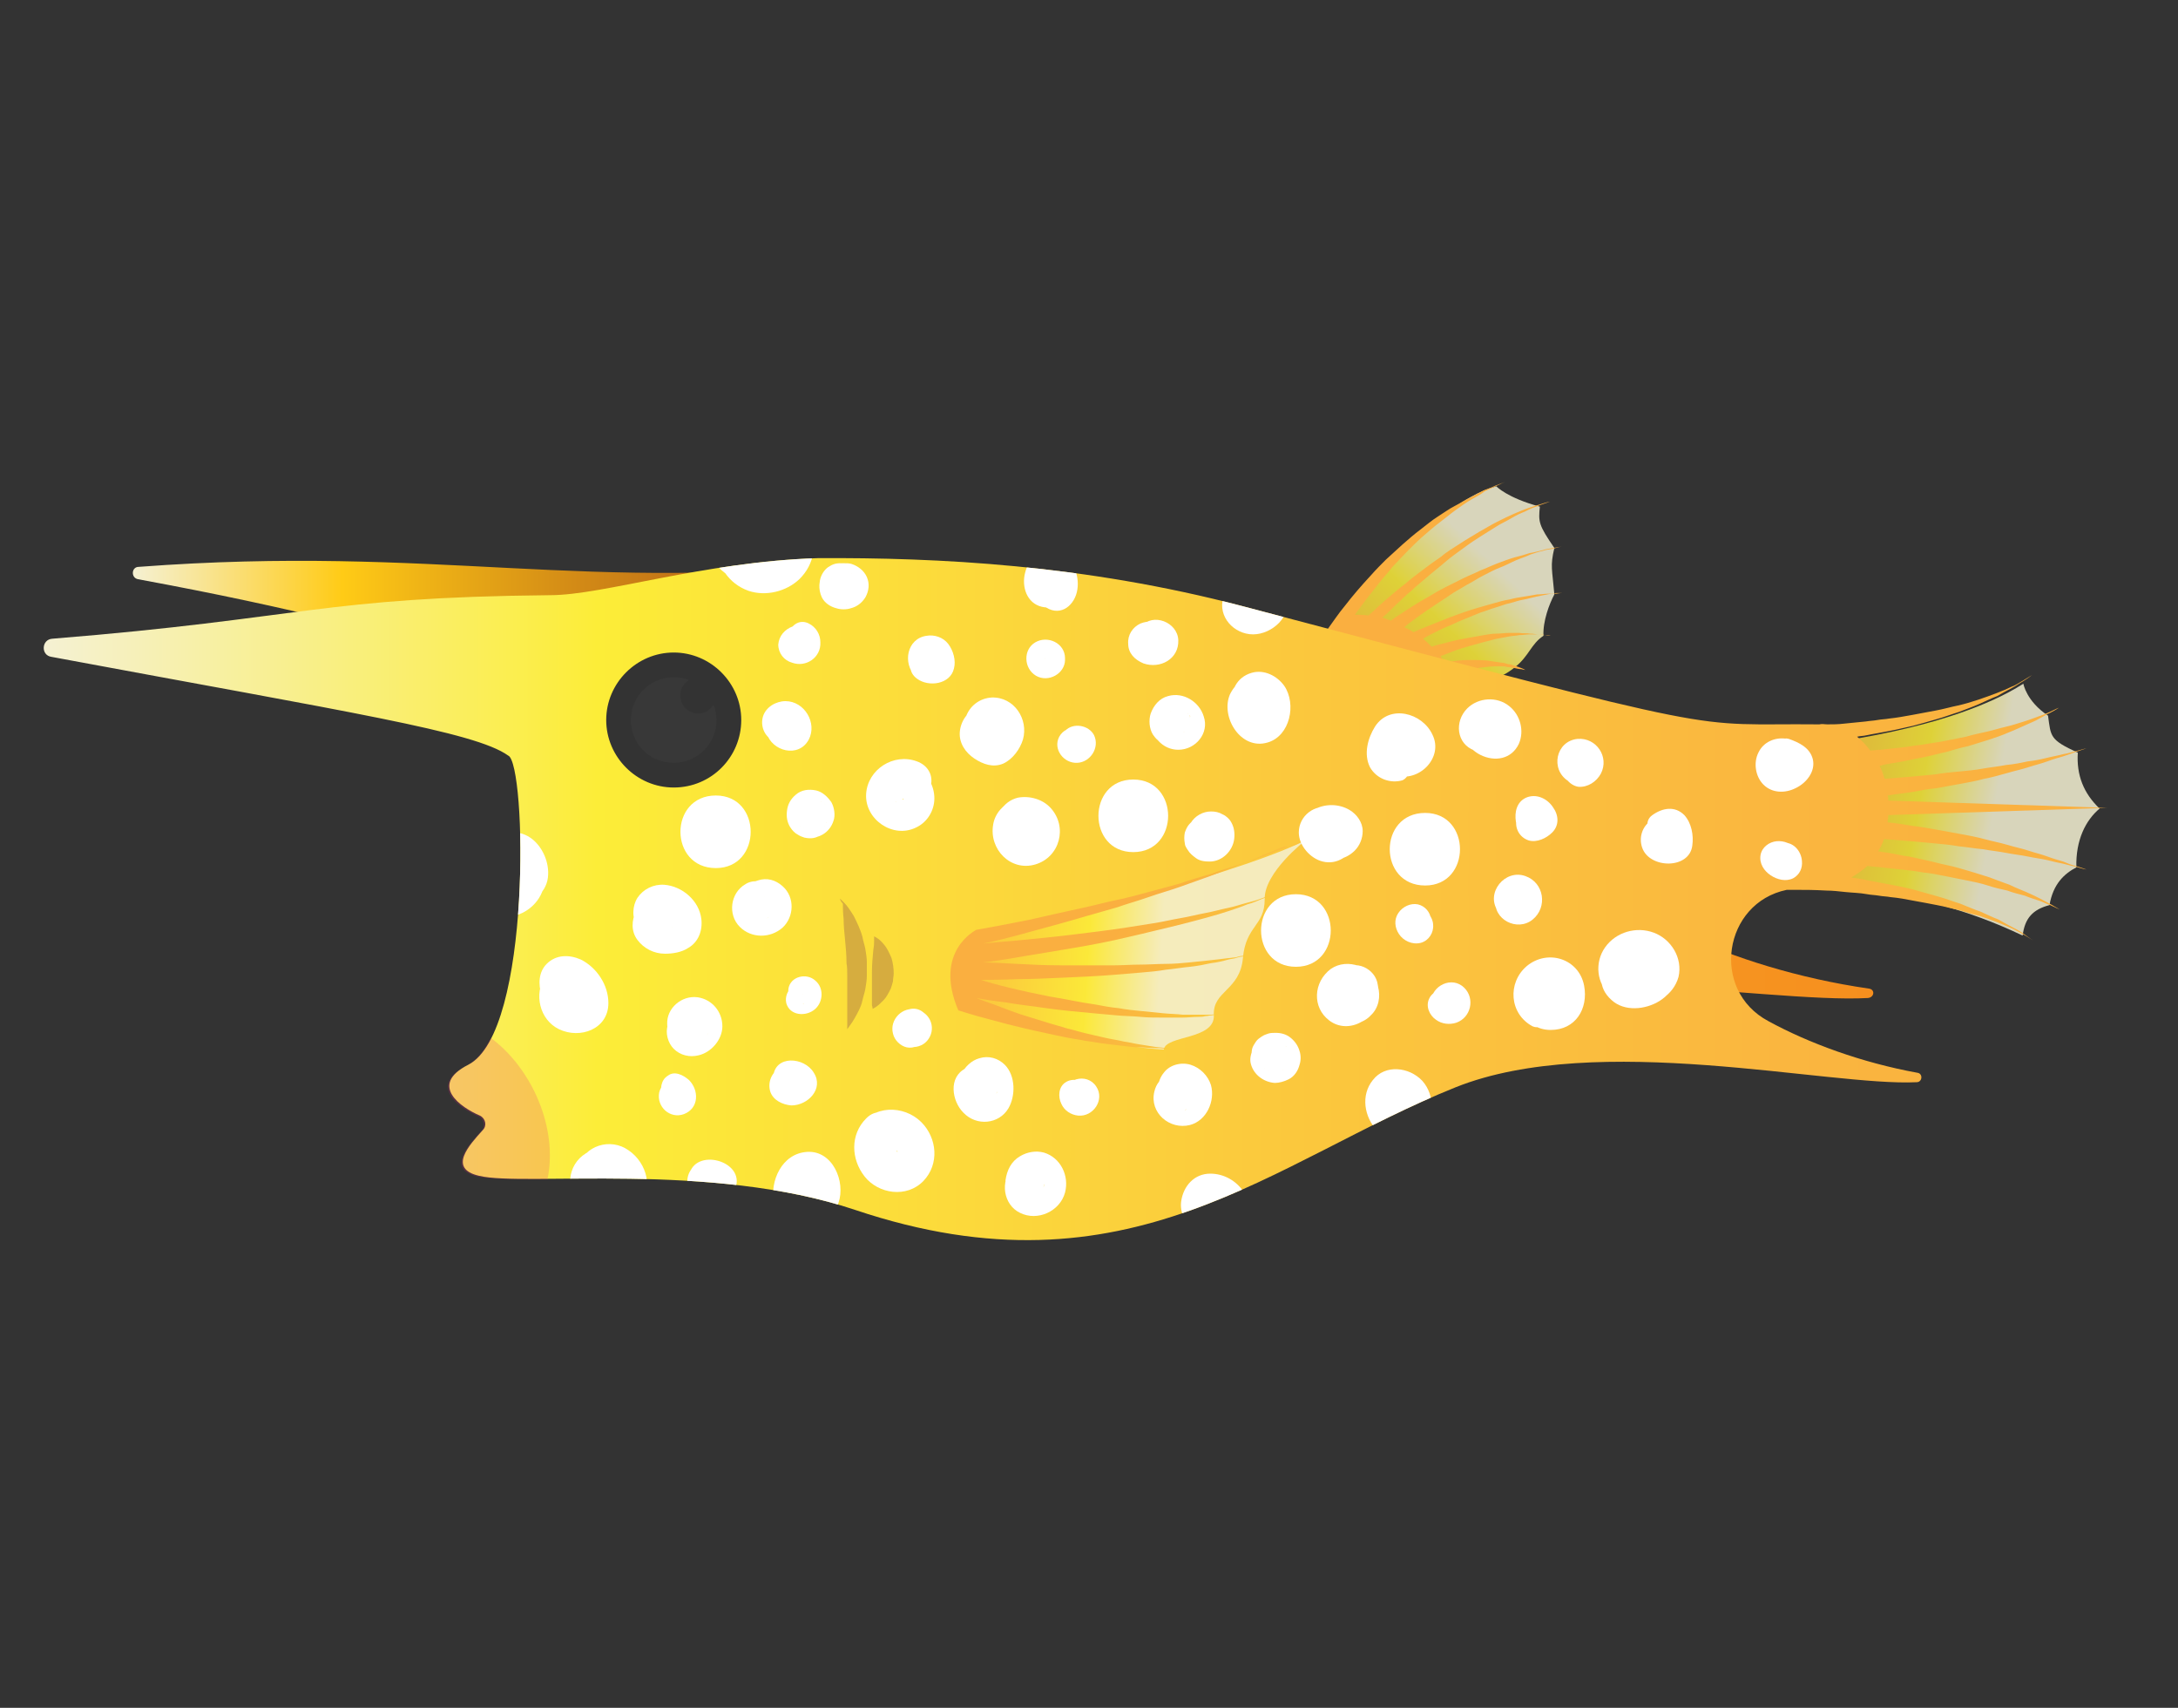 <?xml version="1.0" encoding="utf-8"?>
<!-- Generator: Adobe Illustrator 19.0.0, SVG Export Plug-In . SVG Version: 6.00 Build 0)  -->
<svg version="1.1" id="Layer_1" xmlns="http://www.w3.org/2000/svg" xmlns:xlink="http://www.w3.org/1999/xlink" x="0px" y="0px"
	 viewBox="0 0 300 235.3" style="enable-background:new 0 0 300 235.3;" xml:space="preserve">
<rect x="0" y="0" width="300" height="235.3" fill="#333333" stroke="none"/>
<style type="text/css">
	.st0{opacity:0.85;fill:url(#XMLID_156_);}
	.st1{fill:url(#XMLID_157_);}
	.st2{fill:url(#XMLID_158_);}
	.st3{fill:url(#XMLID_159_);}
	.st4{opacity:0.85;fill:url(#XMLID_160_);}
	.st5{fill:url(#XMLID_161_);}
	.st6{fill:#383838;}
	.st7{opacity:0.85;fill:url(#XMLID_162_);}
	.st8{fill:url(#XMLID_163_);}
	.st9{opacity:0.2;fill:#EC297B;}
	.st10{opacity:0.5;}
	.st11{fill:#AF7C43;}
	.st12{clip-path:url(#XMLID_164_);}
	.st13{fill:#FFFFFF;}
</style>
<g id="XMLID_243_">
	<g id="XMLID_245_">
		
			<linearGradient id="XMLID_156_" gradientUnits="userSpaceOnUse" x1="204.059" y1="35.413" x2="174.226" y2="63.304" gradientTransform="matrix(0.999 -5.046635e-002 5.046635e-002 0.999 0.791 53.276)">
			<stop  offset="0" style="stop-color:#F5F1D3"/>
			<stop  offset="0.265" style="stop-color:#FCED38"/>
			<stop  offset="0.322" style="stop-color:#FCE639"/>
			<stop  offset="0.597" style="stop-color:#FBC83D"/>
			<stop  offset="0.833" style="stop-color:#FAB63F"/>
			<stop  offset="1" style="stop-color:#FAAF40"/>
		</linearGradient>
		<path id="XMLID_138_" class="st0" d="M206.1,67c0,0,1.5,1.6,6,2.8c-0.2,2.1-0.2,2.5,2,5.7c-0.6,2.5-0.3,2.9,0,6.4
			c-0.7,1.3-1.6,3.7-1.5,5.7c-1.7,1.1-2,2.8-3.9,4.3c-2.8,2.3-4.1,1.3-5.3,1.9c-1.2,0.6-8.6,0.8-8.6,0.8l-10-8.7
			C184.8,85.8,196.9,69.4,206.1,67z"/>
	</g>
	
		<linearGradient id="XMLID_157_" gradientUnits="userSpaceOnUse" x1="151.076" y1="37.415" x2="151.3" y2="37.415" gradientTransform="matrix(0.999 -5.046635e-002 5.046635e-002 0.999 0.791 53.276)">
		<stop  offset="0" style="stop-color:#F5F1D3"/>
		<stop  offset="0.265" style="stop-color:#FCED38"/>
		<stop  offset="0.322" style="stop-color:#FCE639"/>
		<stop  offset="0.597" style="stop-color:#FBC83D"/>
		<stop  offset="0.833" style="stop-color:#FAB63F"/>
		<stop  offset="1" style="stop-color:#FAAF40"/>
	</linearGradient>
	<path id="XMLID_137_" class="st1" d="M213.2,81.8c-0.4,0-1,0.1-1.5,0.1c-0.6,0.1-1.1,0.2-1.8,0.3c-0.6,0.1-1.3,0.2-2,0.4
		c-0.7,0.1-1.4,0.3-2.1,0.5c-0.7,0.2-1.4,0.4-2.1,0.6c-1.4,0.4-2.8,0.9-4.1,1.4c-1.3,0.5-2.5,1-3.5,1.4c-0.5,0.2-1,0.4-1.4,0.6
		c-0.4-0.3-0.9-0.5-1.3-0.7c0.2-0.1,0.3-0.2,0.5-0.4c1.1-0.8,2.3-1.7,3.7-2.6c0.7-0.5,1.4-0.9,2.1-1.4c0.7-0.5,1.5-0.9,2.3-1.4
		c0.8-0.4,1.5-0.9,2.3-1.3c0.8-0.4,1.5-0.8,2.3-1.1c0.8-0.3,1.5-0.7,2.2-1c0.7-0.3,1.4-0.5,2-0.8c0.6-0.2,1.2-0.4,1.7-0.5
		c0.5-0.2,1-0.2,1.4-0.3c0.8-0.2,1.2-0.3,1.2-0.3s-0.4,0.1-1.2,0.2c-0.4,0.1-0.9,0.1-1.4,0.3c-0.5,0.1-1.1,0.3-1.8,0.4
		c-0.6,0.2-1.3,0.4-2.1,0.6c-0.7,0.2-1.5,0.5-2.3,0.8c-0.8,0.3-1.6,0.7-2.4,1c-0.8,0.4-1.6,0.7-2.4,1.1c-0.8,0.4-1.6,0.8-2.4,1.2
		c-0.8,0.4-1.5,0.8-2.3,1.3c-1.5,0.8-2.8,1.7-3.9,2.4c-0.5,0.3-0.9,0.6-1.3,0.9c-0.4-0.1-0.8-0.3-1.2-0.4c0,0,0.1-0.1,0.1-0.1
		c0.6-0.5,1.2-1.1,1.8-1.7c0.7-0.6,1.3-1.3,2.1-1.9c0.7-0.7,1.5-1.3,2.3-2c0.8-0.7,1.6-1.3,2.4-2c0.8-0.7,1.7-1.3,2.5-1.9
		c0.8-0.6,1.7-1.2,2.5-1.7c0.8-0.5,1.6-1,2.4-1.5c0.8-0.4,1.5-0.8,2.2-1.2c0.7-0.4,1.4-0.6,1.9-0.9c0.6-0.3,1.1-0.4,1.5-0.6
		c0.9-0.3,1.4-0.5,1.4-0.5s-0.5,0.1-1.4,0.4c-0.4,0.1-1,0.3-1.6,0.5c-0.6,0.2-1.3,0.5-2,0.8c-0.7,0.3-1.5,0.7-2.3,1.1
		c-0.8,0.4-1.6,0.9-2.5,1.4c-0.8,0.5-1.7,1-2.6,1.6c-0.9,0.6-1.8,1.1-2.6,1.8c-0.9,0.6-1.7,1.2-2.5,1.8c-0.8,0.6-1.6,1.2-2.4,1.9
		c-0.8,0.6-1.5,1.2-2.2,1.8c-0.7,0.6-1.3,1.1-1.9,1.7c-0.3,0.3-0.7,0.6-1,0.9c-0.7-0.1-1.4-0.1-1.9-0.1c0,0,0.1-0.1,0.1-0.1
		c0.9-1.3,2-2.7,3.2-4.2c0.6-0.8,1.3-1.5,1.9-2.3c0.7-0.7,1.4-1.5,2.1-2.2c0.7-0.7,1.5-1.5,2.2-2.1c0.8-0.7,1.5-1.3,2.3-1.9
		c0.8-0.6,1.5-1.2,2.2-1.7c0.7-0.5,1.4-1,2.1-1.4c0.7-0.4,1.3-0.7,1.8-1.1c0.6-0.3,1.1-0.5,1.5-0.7c0.8-0.4,1.3-0.6,1.3-0.6
		s-0.5,0.2-1.3,0.5c-0.4,0.2-0.9,0.4-1.5,0.6c-0.6,0.3-1.2,0.6-1.9,1c-0.7,0.3-1.4,0.8-2.2,1.2c-0.8,0.4-1.6,1-2.4,1.5
		c-0.8,0.5-1.6,1.2-2.4,1.8c-0.8,0.6-1.6,1.3-2.4,2c-0.8,0.7-1.5,1.4-2.3,2.1c-0.7,0.7-1.4,1.4-2.1,2.2c-1.3,1.4-2.5,2.8-3.5,4.1
		c-1,1.2-1.7,2.3-2.3,3.1c-0.3,0.4-0.5,0.7-0.6,0.9c-0.1,0.2-0.2,0.3-0.2,0.3c-2.3,2.7,8,10.6,17.8,5.3c0.3-0.1,0.6-0.2,1.1-0.4
		c0.9-0.3,2.3-0.6,3.6-0.7c0.7-0.1,1.3-0.1,2-0.1c0.3,0,0.6,0,0.9,0.1c0.3,0,0.6,0.1,0.8,0.1c0.5,0.1,0.9,0.2,1.2,0.2
		c0.3,0.1,0.5,0.1,0.5,0.1s-0.2-0.1-0.4-0.2c-0.3-0.1-0.7-0.3-1.2-0.4c-0.2-0.1-0.5-0.2-0.8-0.2c-0.3-0.1-0.6-0.2-0.9-0.2
		c-0.6-0.1-1.3-0.2-2-0.3c-1.4-0.1-2.8-0.1-3.9,0c-0.5,0.1-1,0.1-1.3,0.2c-0.3,0.1-0.5,0.1-0.5,0.1l0,0.1c-0.2-0.3-0.5-0.7-0.7-1
		c0.1,0,0.2-0.1,0.3-0.1c0.8-0.3,1.7-0.7,2.7-1c1-0.3,2.1-0.6,3.2-0.9c0.5-0.1,1.1-0.3,1.6-0.4c0.5-0.1,1.1-0.2,1.6-0.3
		c0.5-0.1,1-0.1,1.5-0.2c0.5,0,0.9-0.1,1.4-0.1c0.4,0,0.8,0,1.2,0c0.3,0,0.6,0,0.9,0.1c0.5,0,0.8,0.1,0.8,0.1s-0.3,0-0.8-0.1
		c-0.2,0-0.5-0.1-0.9-0.1c-0.3,0-0.7-0.1-1.2-0.1c-0.4-0.1-0.9,0-1.4-0.1c-0.5,0-1,0-1.5,0c-0.5,0-1.1,0.1-1.7,0.1
		c-0.6,0-1.1,0.1-1.7,0.2c-1.1,0.2-2.3,0.4-3.3,0.6c-1.1,0.2-2,0.5-2.9,0.7c-0.4,0.1-0.7,0.2-1,0.3c-0.4-0.4-0.8-0.8-1.2-1.1
		c0.2-0.1,0.3-0.2,0.5-0.3c1-0.5,2.1-1.1,3.4-1.6c1.2-0.6,2.6-1.1,4-1.7c0.7-0.2,1.4-0.5,2.1-0.7c0.7-0.2,1.4-0.5,2-0.6
		c0.7-0.2,1.3-0.4,1.9-0.5c0.6-0.1,1.2-0.3,1.7-0.4c0.5-0.1,1-0.2,1.5-0.3c0.4-0.1,0.8-0.1,1.2-0.1c0.6-0.1,1-0.1,1-0.1s-0.4,0-1,0
		C214.1,81.8,213.7,81.8,213.2,81.8z"/>
</g>
<linearGradient id="XMLID_158_" gradientUnits="userSpaceOnUse" x1="89.458" y1="127.353" x2="257.987" y2="127.353">
	<stop  offset="0" style="stop-color:#F5F1D3"/>
	<stop  offset="0.265" style="stop-color:#F6C83B"/>
	<stop  offset="0.283" style="stop-color:#F6C63A"/>
	<stop  offset="0.574" style="stop-color:#F6A82B"/>
	<stop  offset="0.823" style="stop-color:#F69621"/>
	<stop  offset="1" style="stop-color:#F68F1E"/>
</linearGradient>
<path id="XMLID_136_" class="st2" d="M89.5,157.9c22.5,4,66-8,94.8-18.5c22.2-8.2,59.1-1.1,73-1.9c0.9-0.1,1-1.2,0.1-1.3
	c-19.4-2.8-36.2-11.5-35.9-16.5c0,0-43.2-11.3-27.8-11l-19.8-10.2L120.4,96L89.5,157.9z"/>
<linearGradient id="XMLID_159_" gradientUnits="userSpaceOnUse" x1="18.283" y1="87.651" x2="127.231" y2="87.651">
	<stop  offset="0" style="stop-color:#F5F1D3"/>
	<stop  offset="0.265" style="stop-color:#FFCB16"/>
	<stop  offset="0.359" style="stop-color:#F0B516"/>
	<stop  offset="0.557" style="stop-color:#D38B16"/>
	<stop  offset="0.737" style="stop-color:#BE6D16"/>
	<stop  offset="0.891" style="stop-color:#B25B16"/>
	<stop  offset="1" style="stop-color:#AD5416"/>
</linearGradient>
<path id="XMLID_135_" class="st3" d="M19.1,78.1c41.1-3.1,62,3.8,99.8-0.8c11.5,4,7.9,16.6,7.3,17.2L96.9,81.1
	c-0.3,0.3-7.2,7.2-13.4,4.9c-0.7-0.3-3.8,12.1-3.9,12.1C75,94.7,62.4,87.8,19,79.8C18,79.6,18.1,78.1,19.1,78.1z"/>
<linearGradient id="XMLID_160_" gradientUnits="userSpaceOnUse" x1="274.846" y1="110.809" x2="236.283" y2="104.012">
	<stop  offset="0" style="stop-color:#F5F1D3"/>
	<stop  offset="0.265" style="stop-color:#FCED38"/>
	<stop  offset="0.322" style="stop-color:#FCE639"/>
	<stop  offset="0.597" style="stop-color:#FBC83D"/>
	<stop  offset="0.833" style="stop-color:#FAB63F"/>
	<stop  offset="1" style="stop-color:#FAAF40"/>
</linearGradient>
<path id="XMLID_134_" class="st4" d="M278.7,94.2c0,0,0.4,2.4,3.4,4.4c0.4,2.9,0.2,3.3,4.1,5.1c-0.2,3.1,0.8,5.6,3,7.7
	c-1.9,1.6-3.3,4.3-3.2,8.1c-1.7,0.9-3.2,2.3-3.7,5.2c-2.3,0.6-3.4,1.8-3.7,4.2c-15.4-7.4-28.4-6.3-28.4-6.3v-20
	C250.3,102.5,268.5,100.7,278.7,94.2z"/>
<g id="XMLID_20_">
	<linearGradient id="XMLID_161_" gradientUnits="userSpaceOnUse" x1="6" y1="124.08" x2="293.674" y2="124.08">
		<stop  offset="0" style="stop-color:#F5F1D3"/>
		<stop  offset="0.265" style="stop-color:#FCED38"/>
		<stop  offset="0.322" style="stop-color:#FCE639"/>
		<stop  offset="0.597" style="stop-color:#FBC83D"/>
		<stop  offset="0.833" style="stop-color:#FAB63F"/>
		<stop  offset="1" style="stop-color:#FAAF40"/>
	</linearGradient>
	<path id="XMLID_237_" class="st5" d="M284.2,118.7c-0.7-0.2-1.4-0.4-2.2-0.7c-0.8-0.3-1.7-0.5-2.6-0.8c-0.9-0.3-1.9-0.5-2.9-0.8
		c-1-0.3-2.1-0.5-3.2-0.8c-1.1-0.3-2.2-0.5-3.3-0.7c-1.1-0.2-2.2-0.4-3.3-0.6c-1.1-0.2-2.2-0.4-3.2-0.5c-1.2-0.2-2.4-0.4-3.5-0.5
		c0-0.3,0.1-0.7,0.1-1l30.1-1l-30.1-1c0-0.2,0-0.5-0.1-0.7c1.1-0.2,2.3-0.3,3.5-0.5c1-0.2,2.1-0.4,3.2-0.5c1.1-0.2,2.2-0.4,3.3-0.6
		c1.1-0.2,2.2-0.4,3.3-0.7c1.1-0.2,2.1-0.5,3.2-0.8c1-0.3,2-0.5,2.9-0.8c0.9-0.3,1.8-0.5,2.6-0.8c0.8-0.3,1.5-0.5,2.2-0.7
		c0.6-0.2,1.2-0.4,1.7-0.6c0.9-0.3,1.5-0.5,1.5-0.5s-0.5,0.1-1.5,0.4c-0.5,0.1-1,0.3-1.7,0.4c-0.7,0.2-1.4,0.3-2.2,0.5
		c-0.8,0.2-1.7,0.4-2.7,0.5c-0.9,0.2-1.9,0.4-3,0.5c-1,0.2-2.1,0.3-3.2,0.5c-1.1,0.2-2.2,0.3-3.3,0.4c-1.1,0.1-2.2,0.2-3.3,0.4
		c-1.1,0.1-2.2,0.2-3.2,0.3c-1.3,0.1-2.5,0.2-3.7,0.3c-0.2-0.6-0.4-1.2-0.7-1.8c0.1,0,0.3,0,0.4-0.1c0.9-0.2,1.8-0.3,2.8-0.5
		c1-0.2,1.9-0.4,3-0.6c1-0.2,2-0.5,3-0.7c1-0.3,2-0.6,3-0.8c1-0.3,1.9-0.6,2.9-0.9c0.9-0.3,1.8-0.6,2.7-1c0.8-0.3,1.6-0.7,2.3-1
		c0.7-0.3,1.4-0.6,1.9-0.9c0.6-0.3,1-0.6,1.5-0.8c0.8-0.4,1.2-0.7,1.2-0.7s-0.5,0.2-1.3,0.6c-0.4,0.2-0.9,0.4-1.5,0.6
		c-0.6,0.2-1.3,0.5-2,0.7c-0.7,0.2-1.5,0.5-2.4,0.7c-0.9,0.2-1.8,0.5-2.7,0.7c-0.9,0.2-1.9,0.4-2.9,0.7c-1,0.2-2,0.4-3,0.6
		c-1,0.2-2,0.3-3,0.5c-1,0.1-2,0.3-3,0.4c-1,0.1-1.9,0.2-2.8,0.3c-0.5,0-0.9,0.1-1.4,0.1c-0.5-0.7-1.1-1.3-1.8-1.9
		c0.4-0.1,0.9-0.1,1.3-0.2c0.5-0.1,1-0.2,1.6-0.3c0.5-0.1,1.1-0.2,1.6-0.3c1.1-0.2,2.2-0.5,3.2-0.7c1.1-0.3,2.2-0.6,3.2-0.9
		c1.1-0.3,2.1-0.7,3.1-1c1-0.4,1.9-0.7,2.8-1.1c0.9-0.4,1.7-0.8,2.5-1.1c0.7-0.4,1.4-0.8,2-1.1c0.6-0.3,1.1-0.7,1.5-0.9
		c0.8-0.5,1.3-0.9,1.3-0.9s-0.5,0.3-1.3,0.8c-0.4,0.2-0.9,0.6-1.5,0.8c-0.6,0.3-1.3,0.6-2.1,0.9c-0.8,0.3-1.6,0.6-2.5,0.9
		c-0.9,0.3-1.9,0.6-2.8,0.8c-1,0.2-2,0.5-3.1,0.7c-1.1,0.2-2.1,0.4-3.2,0.6c-1.1,0.2-2.2,0.4-3.2,0.5c-0.5,0.1-1.1,0.1-1.6,0.2
		c-0.5,0.1-1,0.1-1.6,0.2c-1,0.1-2,0.2-3,0.3c-0.8,0.1-1.6,0.1-2.3,0.1c-0.4,0-0.7-0.1-1.1,0c-18.8-0.2-9.9,2.1-79.5-16.3
		c-21.7-5.7-41.9-6.7-58.5-6.6C96.9,77.4,83.1,82,75.8,82c-31.5,0.3-33.9,3.2-68.6,6c-1.5,0.1-1.6,2.3-0.1,2.5
		c41.3,7.7,58.3,10.3,62.9,13.6c2.5,1,3.3,38.1-5.5,42.6c-5.5,2.8-1,5.9,1.6,7c0.8,0.4,1,1.4,0.4,2c-1.8,2-4.9,5.3-0.5,6.3
		c6.2,1.5,31.9-2,51.8,4.7c37.8,12.7,57.5-6.8,82.7-16.9c19.5-7.8,51.4-0.1,63.5-0.7c0.8,0,0.9-1.2,0.1-1.3
		c-7.7-1.4-15-4.1-20.5-7.1c-8.1-4.3-6.2-16.3,2.5-18.1c0.1,0,0.2,0,0.4,0c0.3,0,0.6,0,1.1,0c1,0,2.3,0,4,0.1c0.8,0,1.7,0.1,2.6,0.2
		c0.9,0.1,1.9,0.1,3,0.3c0.5,0.1,1,0.1,1.6,0.2c0.5,0.1,1.1,0.1,1.6,0.2c1.1,0.1,2.2,0.3,3.2,0.5c1.1,0.2,2.2,0.4,3.2,0.6
		c1.1,0.2,2.1,0.5,3.1,0.7c1,0.3,1.9,0.6,2.8,0.8c0.9,0.3,1.7,0.6,2.5,0.9c0.8,0.3,1.4,0.6,2.1,0.9c0.6,0.3,1.1,0.6,1.5,0.8
		c0.8,0.5,1.3,0.8,1.3,0.8s-0.5-0.3-1.3-0.9c-0.4-0.3-0.9-0.6-1.5-0.9c-0.6-0.3-1.3-0.7-2-1.1c-0.8-0.3-1.6-0.7-2.5-1.1
		c-0.9-0.3-1.8-0.7-2.8-1.1c-1-0.3-2-0.7-3.1-1c-1.1-0.3-2.1-0.6-3.2-0.9c-1.1-0.3-2.2-0.5-3.2-0.7c-0.5-0.1-1.1-0.2-1.6-0.3
		c-0.5-0.1-1.1-0.2-1.6-0.3c-0.8-0.2-1.6-0.3-2.3-0.4c0.8-0.5,1.6-1,2.2-1.6c0.6,0.1,1.2,0.1,1.9,0.2c0.9,0.1,1.8,0.2,2.8,0.3
		c1,0.1,1.9,0.2,3,0.4c1,0.1,2,0.3,3,0.5c1,0.2,2,0.4,3,0.6c1,0.2,2,0.4,2.9,0.7c0.9,0.3,1.8,0.5,2.7,0.7c0.8,0.3,1.6,0.5,2.4,0.7
		c0.7,0.3,1.4,0.5,2,0.7c0.6,0.2,1.1,0.5,1.5,0.6c0.8,0.4,1.3,0.6,1.3,0.6s-0.5-0.3-1.2-0.7c-0.4-0.2-0.9-0.5-1.5-0.8
		c-0.6-0.3-1.2-0.6-1.9-0.9c-0.7-0.3-1.5-0.6-2.3-1c-0.8-0.3-1.7-0.6-2.7-1c-0.9-0.3-1.9-0.6-2.9-0.9c-1-0.3-2-0.6-3-0.8
		c-1-0.2-2-0.5-3-0.7c-1-0.2-2-0.5-3-0.6c-1-0.2-1.9-0.4-2.8-0.5c-0.2,0-0.4-0.1-0.7-0.1c0.3-0.5,0.6-1.1,0.8-1.7
		c1.2,0.1,2.5,0.2,3.8,0.3c1,0.1,2.1,0.2,3.2,0.3c1.1,0.1,2.2,0.2,3.3,0.4c1.1,0.1,2.2,0.3,3.3,0.4c1.1,0.2,2.2,0.3,3.2,0.5
		c1,0.2,2,0.3,3,0.5c0.9,0.2,1.8,0.3,2.7,0.5c0.8,0.2,1.6,0.4,2.2,0.5c0.7,0.2,1.2,0.3,1.7,0.4c0.9,0.3,1.5,0.4,1.5,0.4
		s-0.5-0.2-1.5-0.5C285.4,119.2,284.9,119,284.2,118.7z M92.8,108.5c-5.1,0-9.3-4.2-9.3-9.3c0-5.1,4.2-9.3,9.3-9.3
		c5.1,0,9.3,4.2,9.3,9.3C102.1,104.3,98,108.5,92.8,108.5z"/>
	<path id="XMLID_23_" class="st6" d="M92.8,93.3c0.7,0,1.4,0.1,2.1,0.4c-0.7,0.4-1.2,1.2-1.2,2.1c0,1.4,1.1,2.5,2.5,2.5
		c0.9,0,1.6-0.5,2.1-1.2c0.2,0.6,0.4,1.3,0.4,2.1c0,3.2-2.6,5.9-5.9,5.9s-5.9-2.6-5.9-5.9S89.6,93.3,92.8,93.3z"/>
</g>
<g id="XMLID_232_">
	
		<linearGradient id="XMLID_162_" gradientUnits="userSpaceOnUse" x1="-165.996" y1="-164.072" x2="-203.871" y2="-158.274" gradientTransform="matrix(0.977 0.212 -0.212 0.977 287.484 325.022)">
		<stop  offset="0" style="stop-color:#F5F1D3"/>
		<stop  offset="0.265" style="stop-color:#FCED38"/>
		<stop  offset="0.322" style="stop-color:#FCE639"/>
		<stop  offset="0.597" style="stop-color:#FBC83D"/>
		<stop  offset="0.833" style="stop-color:#FAB63F"/>
		<stop  offset="1" style="stop-color:#FAAF40"/>
	</linearGradient>
	<path id="XMLID_131_" class="st7" d="M179.8,115.8c0,0-5.7,4.4-5.6,8.1c0,3.7-2.6,3.6-3,8.1c-0.4,4.5-4.2,4.5-4,7.9
		c0.1,3.4-6.6,2.7-6.9,4.7c-10-0.5-26.2-5.7-26.2-5.7l-0.3-7.6l2.4-2.4C136.1,128.8,168.6,121.3,179.8,115.8z"/>
	
		<linearGradient id="XMLID_163_" gradientUnits="userSpaceOnUse" x1="-132.996" y1="-151.261" x2="-171.561" y2="-166.339" gradientTransform="matrix(0.977 0.212 -0.212 0.977 287.484 325.022)">
		<stop  offset="0" style="stop-color:#F5F1D3"/>
		<stop  offset="0.265" style="stop-color:#FCED38"/>
		<stop  offset="0.322" style="stop-color:#FCE639"/>
		<stop  offset="0.597" style="stop-color:#FBC83D"/>
		<stop  offset="0.833" style="stop-color:#FAB63F"/>
		<stop  offset="1" style="stop-color:#FAAF40"/>
	</linearGradient>
	<path id="XMLID_130_" class="st8" d="M179.3,115.9c-0.6,0.2-1.4,0.6-2.2,0.9c-0.9,0.3-1.9,0.7-2.9,1.1c-1.1,0.4-2.3,0.8-3.5,1.2
		c-1.2,0.4-2.6,0.8-3.9,1.3c-1.4,0.4-2.8,0.8-4.2,1.3c-1.4,0.4-2.9,0.8-4.4,1.2c-1.5,0.4-2.9,0.8-4.4,1.1c-1.5,0.3-2.9,0.7-4.3,1
		c-2.8,0.6-5.4,1.2-7.6,1.7c-4.5,0.9-7.4,1.4-7.4,1.4s-6,2.9-2.5,11.1c0,0,1.8,0.6,4.5,1.3c1.4,0.4,3,0.8,4.7,1.2
		c0.9,0.2,1.7,0.4,2.7,0.6c0.9,0.2,1.8,0.4,2.8,0.6c0.9,0.2,1.9,0.3,2.8,0.5c0.9,0.1,1.8,0.3,2.7,0.4c0.9,0.1,1.7,0.2,2.5,0.3
		c0.8,0.1,1.6,0.2,2.3,0.2c0.7,0,1.3,0.1,1.9,0.1c0.6,0,1.1,0,1.5,0.1c0.8,0,1.3,0,1.3,0s-0.5,0-1.3-0.1c-0.4-0.1-0.9-0.1-1.5-0.2
		c-0.6-0.1-1.2-0.2-1.9-0.3c-0.7-0.1-1.4-0.3-2.2-0.4c-0.8-0.2-1.6-0.3-2.5-0.5c-0.9-0.2-1.7-0.4-2.6-0.6c-0.9-0.2-1.8-0.5-2.7-0.7
		c-0.9-0.3-1.8-0.5-2.7-0.8c-0.9-0.3-1.7-0.5-2.6-0.8c-1.7-0.5-3.2-1.1-4.5-1.6c-1.1-0.4-2-0.7-2.7-1c1,0.2,2.3,0.4,4,0.6
		c1.6,0.3,3.6,0.5,5.6,0.8c2.1,0.3,4.3,0.5,6.5,0.7c1.1,0.1,2.2,0.2,3.3,0.3c1.1,0.1,2.2,0.1,3.2,0.2c1,0.1,2,0.1,3,0.1
		c0.9,0,1.8,0,2.7,0c0.8,0,1.6-0.1,2.3-0.1c0.3,0,0.6,0,0.9-0.1c0.3,0,0.6-0.1,0.8-0.1c1-0.1,1.5-0.2,1.5-0.2s-0.6,0-1.5,0.1
		c-0.2,0-0.5,0-0.8,0c-0.3,0-0.6,0-0.9,0c-0.7,0-1.4,0-2.2,0c-0.8-0.1-1.7-0.1-2.7-0.2c-0.9-0.1-1.9-0.2-3-0.3
		c-1-0.1-2.1-0.2-3.1-0.4c-1.1-0.1-2.2-0.3-3.2-0.5c-2.2-0.3-4.3-0.8-6.3-1.1c-2-0.4-3.9-0.8-5.5-1.2c-1.7-0.4-3.1-0.8-4-1.1
		c1,0,2.8,0,5.1-0.1c1.8,0,3.9-0.1,6.2-0.2c2.3-0.1,4.7-0.2,7.1-0.4c1.2-0.1,2.4-0.2,3.6-0.3c1.2-0.1,2.4-0.2,3.5-0.4
		c1.1-0.1,2.2-0.3,3.3-0.4c1-0.1,2-0.3,2.9-0.5c0.9-0.1,1.7-0.3,2.4-0.5c0.4-0.1,0.7-0.1,1-0.2c0.3-0.1,0.6-0.2,0.9-0.2
		c1-0.3,1.6-0.4,1.6-0.4s-0.6,0.1-1.6,0.3c-0.3,0-0.5,0.1-0.9,0.2c-0.3,0-0.7,0.1-1,0.1c-0.7,0.1-1.6,0.2-2.5,0.3
		c-0.9,0.1-1.9,0.2-2.9,0.3c-1,0.1-2.1,0.2-3.3,0.2c-1.1,0-2.3,0.1-3.5,0.1c-1.2,0-2.4,0.1-3.6,0.1c-2.4,0-4.8,0-7.1,0
		c-2.3,0-4.4-0.1-6.2-0.2c-2-0.1-3.7-0.2-4.7-0.2c1-0.1,3.1-0.4,5.9-0.9c1.9-0.3,4.2-0.7,6.6-1.1c2.4-0.4,5-0.9,7.5-1.5
		c1.3-0.3,2.6-0.6,3.8-0.9c1.3-0.3,2.5-0.6,3.7-0.9c1.2-0.3,2.3-0.6,3.4-0.9c1.1-0.3,2.1-0.6,3-0.9c0.9-0.3,1.8-0.6,2.5-0.9
		c0.8-0.2,1.4-0.5,1.9-0.7c1.1-0.4,1.7-0.7,1.7-0.7s-0.6,0.2-1.7,0.6c-0.5,0.2-1.2,0.4-2,0.6c-0.8,0.2-1.6,0.5-2.6,0.7
		c-1,0.2-2,0.5-3.1,0.7c-1.1,0.2-2.2,0.5-3.4,0.7c-1.2,0.2-2.4,0.5-3.7,0.7c-1.3,0.2-2.5,0.4-3.8,0.6c-2.6,0.4-5.2,0.7-7.6,1
		c-2.4,0.3-4.7,0.5-6.6,0.7c-2.4,0.2-4.4,0.4-5.5,0.5c1.1-0.2,3.6-0.8,6.8-1.7c2.2-0.6,4.8-1.3,7.5-2.1c1.4-0.4,2.8-0.8,4.2-1.2
		c1.4-0.5,2.9-0.9,4.3-1.4c1.4-0.5,2.9-0.9,4.3-1.4c1.4-0.5,2.8-1,4.2-1.5c1.3-0.5,2.6-1,3.9-1.5c1.2-0.5,2.4-0.9,3.4-1.4
		c1.1-0.4,2-0.9,2.9-1.2C178,116.7,178.7,116.3,179.3,115.9c1.3-0.5,1.9-0.8,1.9-0.8S180.5,115.4,179.3,115.9z"/>
</g>
<path id="XMLID_129_" class="st9" d="M67.6,143c-0.9,1.8-2,3.1-3.3,3.8c-5.5,2.8-1,5.9,1.6,7c0.8,0.4,1,1.4,0.4,2
	c-1.8,2-4.9,5.3-0.5,6.3c1.8,0.4,5.2,0.4,9.6,0.4C76.9,155.5,73.3,147.2,67.6,143z"/>
<g id="XMLID_224_" class="st10">
	<g id="XMLID_128_">
		<path id="XMLID_59_" class="st11" d="M115.7,123.8c0,0,0.2,0.2,0.6,0.6c0.4,0.4,0.8,1,1.3,1.8c0.4,0.8,0.9,1.8,1.2,2.9
			c0.1,0.6,0.3,1.1,0.4,1.7c0.1,0.6,0.2,1.2,0.2,1.8c0,0.6,0,1.2,0,1.8c0,0.6-0.1,1.2-0.2,1.8c-0.1,0.6-0.3,1.1-0.4,1.6
			c-0.1,0.5-0.3,1-0.5,1.4c-0.4,0.8-0.8,1.5-1.1,1.9c-0.3,0.4-0.5,0.7-0.5,0.7s0-0.3,0-0.9c0-0.3,0-0.6,0-0.9c0-0.4,0-0.8,0-1.2
			c0-0.4,0-0.9,0-1.4c0-0.5,0-1,0-1.5c0-0.5,0-1,0-1.6c0-0.5,0-1.1-0.1-1.6c0-1.1-0.1-2.2-0.2-3.2c-0.1-1-0.2-2-0.2-2.9
			c-0.1-0.9-0.1-1.6-0.1-2.1C115.7,124.1,115.7,123.8,115.7,123.8z"/>
	</g>
	<g id="XMLID_127_">
		<path id="XMLID_57_" class="st11" d="M120.4,129c0,0,0.2,0.1,0.5,0.3c0.3,0.2,0.6,0.5,1,1c0.3,0.4,0.6,1,0.9,1.7
			c0.2,0.7,0.3,1.4,0.3,2.1c0,0.4-0.1,0.7-0.1,1.1c-0.1,0.4-0.2,0.7-0.3,1c-0.3,0.6-0.6,1.2-1,1.6c-0.4,0.4-0.7,0.7-1,0.9
			c-0.3,0.2-0.5,0.3-0.5,0.3s0-0.2-0.1-0.5c0-0.2,0-0.4,0-0.6c0-0.2,0-0.4,0-0.7c0-0.2,0-0.5,0-0.8c0-0.3,0-0.5,0-0.8
			c0-0.3,0-0.5,0-0.8c0-0.3,0-0.5,0-0.8c0-1.1,0.1-2.2,0.2-3.2c0.1-0.5,0.1-0.9,0.1-1.2C120.4,129.2,120.4,129,120.4,129z"/>
	</g>
</g>
<g id="XMLID_28_">
	<defs>
		<path id="XMLID_29_" d="M284.2,118.7c-0.7-0.2-1.4-0.4-2.2-0.7c-0.8-0.3-1.7-0.5-2.6-0.8c-0.9-0.3-1.9-0.5-2.9-0.8
			c-1-0.3-2.1-0.5-3.2-0.8c-1.1-0.3-2.2-0.5-3.3-0.7c-1.1-0.2-2.2-0.4-3.3-0.6c-1.1-0.2-2.2-0.4-3.2-0.5c-1.2-0.2-2.4-0.4-3.5-0.5
			c0-0.3,0.1-0.7,0.1-1l30.1-1l-30.1-1c0-0.2,0-0.5-0.1-0.7c1.1-0.2,2.3-0.3,3.5-0.5c1-0.2,2.1-0.4,3.2-0.5c1.1-0.2,2.2-0.4,3.3-0.6
			c1.1-0.2,2.2-0.4,3.3-0.7c1.1-0.2,2.1-0.5,3.2-0.8c1-0.3,2-0.5,2.9-0.8c0.9-0.3,1.8-0.5,2.6-0.8c0.8-0.3,1.5-0.5,2.2-0.7
			c0.6-0.2,1.2-0.4,1.7-0.6c0.9-0.3,1.5-0.5,1.5-0.5s-0.5,0.1-1.5,0.4c-0.5,0.1-1,0.3-1.7,0.4c-0.7,0.2-1.4,0.3-2.2,0.5
			c-0.8,0.2-1.7,0.4-2.7,0.5c-0.9,0.2-1.9,0.4-3,0.5c-1,0.2-2.1,0.3-3.2,0.5c-1.1,0.2-2.2,0.3-3.3,0.4c-1.1,0.1-2.2,0.2-3.3,0.4
			c-1.1,0.1-2.2,0.2-3.2,0.3c-1.3,0.1-2.5,0.2-3.7,0.3c-0.2-0.6-0.4-1.2-0.7-1.8c0.1,0,0.3,0,0.4-0.1c0.9-0.2,1.8-0.3,2.8-0.5
			c1-0.2,1.9-0.4,3-0.6c1-0.2,2-0.5,3-0.7c1-0.3,2-0.6,3-0.8c1-0.3,1.9-0.6,2.9-0.9c0.9-0.3,1.8-0.6,2.7-1c0.8-0.3,1.6-0.7,2.3-1
			c0.7-0.3,1.4-0.6,1.9-0.9c0.6-0.3,1-0.6,1.5-0.8c0.8-0.4,1.2-0.7,1.2-0.7s-0.5,0.2-1.3,0.6c-0.4,0.2-0.9,0.4-1.5,0.6
			c-0.6,0.2-1.3,0.5-2,0.7c-0.7,0.2-1.5,0.5-2.4,0.7c-0.9,0.2-1.8,0.5-2.7,0.7c-0.9,0.2-1.9,0.4-2.9,0.7c-1,0.2-2,0.4-3,0.6
			c-1,0.2-2,0.3-3,0.5c-1,0.1-2,0.3-3,0.4c-1,0.1-1.9,0.2-2.8,0.3c-0.5,0-0.9,0.1-1.4,0.1c-0.5-0.7-1.1-1.3-1.8-1.9
			c0.4-0.1,0.9-0.1,1.3-0.2c0.5-0.1,1-0.2,1.6-0.3c0.5-0.1,1.1-0.2,1.6-0.3c1.1-0.2,2.2-0.5,3.2-0.7c1.1-0.3,2.2-0.6,3.2-0.9
			c1.1-0.3,2.1-0.7,3.1-1c1-0.4,1.9-0.7,2.8-1.1c0.9-0.4,1.7-0.8,2.5-1.1c0.7-0.4,1.4-0.8,2-1.1c0.6-0.3,1.1-0.7,1.5-0.9
			c0.8-0.5,1.3-0.9,1.3-0.9s-0.5,0.3-1.3,0.8c-0.4,0.2-0.9,0.6-1.5,0.8c-0.6,0.3-1.3,0.6-2.1,0.9c-0.8,0.3-1.6,0.6-2.5,0.9
			c-0.9,0.3-1.9,0.6-2.8,0.8c-1,0.2-2,0.5-3.1,0.7c-1.1,0.2-2.1,0.4-3.2,0.6c-1.1,0.2-2.2,0.4-3.2,0.5c-0.5,0.1-1.1,0.1-1.6,0.2
			c-0.5,0.1-1,0.1-1.6,0.2c-1,0.1-2,0.2-3,0.3c-0.8,0.1-1.6,0.1-2.3,0.1c-0.4,0-0.7-0.1-1.1,0c-18.8-0.2-9.9,2.1-79.5-16.3
			c-21.7-5.7-41.9-6.7-58.5-6.6C96.9,77.4,83.1,82,75.8,82c-31.5,0.3-33.9,3.2-68.6,6c-1.5,0.1-1.6,2.3-0.1,2.5
			c41.3,7.7,58.3,10.3,62.9,13.6c2.5,1,3.3,38.1-5.5,42.6c-5.5,2.8-1,5.9,1.6,7c0.8,0.4,1,1.4,0.4,2c-1.8,2-4.9,5.3-0.5,6.3
			c6.2,1.5,31.9-2,51.8,4.7c37.8,12.7,57.5-6.8,82.7-16.9c19.5-7.8,51.4-0.1,63.5-0.7c0.8,0,0.9-1.2,0.1-1.3
			c-7.7-1.4-15-4.1-20.5-7.1c-8.1-4.3-6.2-16.3,2.5-18.1c0.1,0,0.2,0,0.4,0c0.3,0,0.6,0,1.1,0c1,0,2.3,0,4,0.1
			c0.8,0,1.7,0.1,2.6,0.2c0.9,0.1,1.9,0.1,3,0.3c0.5,0.1,1,0.1,1.6,0.2c0.5,0.1,1.1,0.1,1.6,0.2c1.1,0.1,2.2,0.3,3.2,0.5
			c1.1,0.2,2.2,0.4,3.2,0.6c1.1,0.2,2.1,0.5,3.1,0.7c1,0.3,1.9,0.6,2.8,0.8c0.9,0.3,1.7,0.6,2.5,0.9c0.8,0.3,1.4,0.6,2.1,0.9
			c0.6,0.3,1.1,0.6,1.5,0.8c0.8,0.5,1.3,0.8,1.3,0.8s-0.5-0.3-1.3-0.9c-0.4-0.3-0.9-0.6-1.5-0.9c-0.6-0.3-1.3-0.7-2-1.1
			c-0.8-0.3-1.6-0.7-2.5-1.1c-0.9-0.3-1.8-0.7-2.8-1.1c-1-0.3-2-0.7-3.1-1c-1.1-0.3-2.1-0.6-3.2-0.9c-1.1-0.3-2.2-0.5-3.2-0.7
			c-0.5-0.1-1.1-0.2-1.6-0.3c-0.5-0.1-1.1-0.2-1.6-0.3c-0.8-0.2-1.6-0.3-2.3-0.4c0.8-0.5,1.6-1,2.2-1.6c0.6,0.1,1.2,0.1,1.9,0.2
			c0.9,0.1,1.8,0.2,2.8,0.3c1,0.1,1.9,0.2,3,0.4c1,0.1,2,0.3,3,0.5c1,0.2,2,0.4,3,0.6c1,0.2,2,0.4,2.9,0.7c0.9,0.3,1.8,0.5,2.7,0.7
			c0.8,0.3,1.6,0.5,2.4,0.7c0.7,0.3,1.4,0.5,2,0.7c0.6,0.2,1.1,0.5,1.5,0.6c0.8,0.4,1.3,0.6,1.3,0.6s-0.5-0.3-1.2-0.7
			c-0.4-0.2-0.9-0.5-1.5-0.8c-0.6-0.3-1.2-0.6-1.9-0.9c-0.7-0.3-1.5-0.6-2.3-1c-0.8-0.3-1.7-0.6-2.7-1c-0.9-0.3-1.9-0.6-2.9-0.9
			c-1-0.3-2-0.6-3-0.8c-1-0.2-2-0.5-3-0.7c-1-0.2-2-0.5-3-0.6c-1-0.2-1.9-0.4-2.8-0.5c-0.2,0-0.4-0.1-0.7-0.1
			c0.3-0.5,0.6-1.1,0.8-1.7c1.2,0.1,2.5,0.2,3.8,0.3c1,0.1,2.1,0.2,3.2,0.3c1.1,0.1,2.2,0.2,3.3,0.4c1.1,0.1,2.2,0.3,3.3,0.4
			c1.1,0.2,2.2,0.3,3.2,0.5c1,0.2,2,0.3,3,0.5c0.9,0.2,1.8,0.3,2.7,0.5c0.8,0.2,1.6,0.4,2.2,0.5c0.7,0.2,1.2,0.3,1.7,0.4
			c0.9,0.3,1.5,0.4,1.5,0.4s-0.5-0.2-1.5-0.5C285.4,119.2,284.9,119,284.2,118.7z M92.8,108.5c-5.1,0-9.3-4.2-9.3-9.3
			c0-5.1,4.2-9.3,9.3-9.3c5.1,0,9.3,4.2,9.3,9.3C102.1,104.3,98,108.5,92.8,108.5z"/>
	</defs>
	<clipPath id="XMLID_164_">
		<use xlink:href="#XMLID_29_"  style="overflow:visible;"/>
	</clipPath>
	<g id="XMLID_33_" class="st12">
		<path id="XMLID_126_" class="st13" d="M98.5,75.1c0.3,2.8,1.8,5.3,4.6,6.3c2.4,0.8,5.2,0.1,7-1.6c4.4-4.3,1-11.8-4.9-12.2
			c-5.7-0.4-10.6,7.4-5.4,11.3c2.2,1.7,5.5,1.5,7.4-0.5c2.2-2.3,1.7-5.8-0.9-7.5c-1-0.7-2.5-0.4-3.4,0.4c-1.9,1.9-1.9,4.9,0,6.8
			c1.2,1.2,3.6,1.1,4.4-0.6c1.5-3.1-0.4-6.2-3.7-6.6c-1.5-0.2-2.8,1.4-2.8,2.8c0,1.6,1.3,2.6,2.8,2.8c-0.4-0.6-0.7-1.2-1.1-1.8
			c1.5-0.2,2.9-0.4,4.4-0.6c0.2,0.4,0.2,0.7,0,1.1c-1.1,0.1-2.2,0.3-3.4,0.4c0,0-0.3-1.4-0.2-1.2c0,0-0.1,0.1-0.1,0
			c0-0.1-0.1-0.2,0.2-0.5c0.7-0.9,1.8-1.2,2.6-0.3c1.9,2.1-1.7,3.6-2,1.5c-0.1-1.5-1.2-2.8-2.8-2.8C99.9,72.3,98.4,73.6,98.5,75.1
			L98.5,75.1z"/>
		<path id="XMLID_125_" class="st13" d="M69.9,121.3c-0.3-0.1-0.2-0.2-0.3-0.4c-0.2-0.5,0.6,0.1-0.1-0.1c0.1,0,0.1-0.2,0.3,0
			c0.1,0,0.8,0.6,0.7,0.7c0.1,0,0.2-1,0.2-1.1c0.2-0.6,0.4,0-0.4-0.2c-0.4-0.1-0.7-0.4-0.3,0.2c0.1,0.3,0.1,0.2,0-0.3
			c0.1-0.2,0.2-0.3,0.3-0.5c0.1-0.4,0.3,0.1,0-0.1c0,0-0.2,0-0.4,0c-0.3,0.1-0.3-0.1-0.2,0c0.3,0.3,0.7,0.7,1,1c0.7,1-1.4,2-1.9,0.9
			c0.7,1.3,2.6,1.7,3.8,1c1.4-0.8,1.7-2.5,1-3.8c-1-2.1-3.8-2.9-5.9-1.8c-2,1.1-3,3.7-2.1,5.9c2,4.4,9.8,2.4,9.9-2.2
			c0.1-2-1-4.3-2.8-5.3c-2-1.1-4.5-0.5-6,1.2c-1.4,1.6-2.1,4.3-1.7,6.4c0.5,2.4,2.8,3.8,5.2,3.5c2.4-0.3,4.5-2.2,4.8-4.7
			c0.3-2.6-1.3-4.8-3.7-5.6c-1.4-0.5-3,0.6-3.4,1.9C67.5,119.4,68.4,120.8,69.9,121.3L69.9,121.3z"/>
		<path id="XMLID_124_" class="st13" d="M79.7,135.7c-0.1-0.2-0.1-0.3-0.1-0.5c0.2,1.1-0.5,1.8-2.2,2.1c-0.3-0.1-0.2-0.1,0.1,0
			c0.3,0.2,0.3,0.2,0.1,0c0.1,0.1,0.3,0.3,0.4,0.4c-0.2-0.2-0.2-0.2,0,0.1c0.2,0.3,0.2,0.3,0,0.1c0.1,0.3,0.1,0.3,0.1,0.1
			c0,0.8,0.3,0.4,0.9-1c0.1-0.1,0.3-0.1,0.5-0.1c-0.3,0-0.3,0,0,0c0.3,0.1,0.2,0.1,0,0c0.2,0.3,0.2,0.3,0.3,0.6c0-0.3,0-0.4,0-0.1
			c-0.1,0.2-0.1,0.2,0.1-0.1c0.8-1.2,0.2-3.1-1-3.8c-1.4-0.8-3-0.3-3.8,1c-1.6,2.4-0.8,6,1.9,7.3c2.9,1.4,6.8,0,6.8-3.6
			c0-2.5-1.6-4.9-3.8-6c-1.6-0.7-3.4-0.7-4.7,0.6c-1.1,1.1-1.2,2.8-0.7,4.3c0.5,1.4,1.9,2.4,3.4,1.9
			C79.1,138.7,80.1,137.1,79.7,135.7L79.7,135.7z"/>
		<path id="XMLID_123_" class="st13" d="M92.7,124.9c0.6,0.9-0.1,2.3-1,2.5c-0.2,0.1-0.4,0.1-0.6,0c0.3,0.1,0.3,0.1-0.1-0.1
			c0.3,0.2,0.3,0.1,0-0.1c0.1,0.1,0.2,0.2,0.3,0.3c-0.2-0.3-0.2-0.3-0.1,0c0.1,0.2,0.1,0.3,0,0.1c-0.1-0.7-0.2-1.2,0.7-1.8
			c0.6-0.4-0.1-0.1-0.3,0c0.3,0,0.3,0,0,0c-0.3,0-0.3,0,0,0c0.4,0.1,0.7,0.3,0.9,0.7c0.3,0.6,0.2,1.1-0.1,1.8c0.6-1.3,0.4-3.1-1-3.8
			c-1.2-0.7-3.1-0.4-3.8,1c-0.6,1.3-0.7,2.8,0.2,4c0.9,1.2,2.3,1.9,3.8,1.9c1.1,0,2.3-0.2,3.2-0.8c1.4-0.8,2-2.4,1.8-4
			c-0.3-2.5-2.6-4.5-5.1-4.7c-1.5-0.1-2.9,0.6-3.7,1.8c-0.7,1.1-0.8,2.8,0,3.9c0.8,1.2,2.5,1.9,3.8,1
			C92.9,127.9,93.6,126.1,92.7,124.9L92.7,124.9z"/>
		<g id="XMLID_122_">
			<g id="XMLID_68_">
				<path id="XMLID_72_" class="st13" d="M98.6,119.6c6.4,0,6.4-10,0-10C92.1,109.6,92.1,119.6,98.6,119.6L98.6,119.6z"/>
			</g>
		</g>
		<path id="XMLID_121_" class="st13" d="M111.3,88.5c0-0.1,0-0.2,0-0.2c0.1,0.1-0.8,0.4-0.4,0.3c-0.2,0-0.5,0-0.7,0c0,0-0.1-0.1,0,0
			c-0.1-0.2,0,0.2,0,0c0,0.2,0.1-0.1,0,0.2c0-0.1,0-0.1,0,0c0,0.1,0,0.1,0,0c-0.1,0-0.1,0.1,0,0c-0.2,0.1,0,0-0.2,0.1
			c0.3,0-0.3,0,0,0c-0.1,0-0.4,0-0.2-0.1c0,0,0,0,0.1,0.1c-0.1-0.1-0.1-0.1,0,0c0,0,0,0.2,0,0.2c0,0,0.1-0.1,0.1-0.1
			c0.2-0.1,0,0,0.3,0c-0.2,0,0.2,0,0.1,0c0.2,0,0.1,0.2-0.1-0.1c-0.2-0.3,1.5-1.1,0.6-1.1c-0.1,0-0.1,0,0,0
			C111.1,88,111.2,88.2,111.3,88.5c-0.2,0.2-0.3,0.4-0.5,0.6c0,0,0.1-0.1,0.1-0.1c0.5-0.6,0.6-1.4,0-2c-0.5-0.5-1.5-0.6-2,0
			c-0.8,1-0.7,2.3,0.5,3c0.9,0.6,2.3,0.7,3.1-0.1c0.9-1,0.4-2.5-0.5-3.2c-0.8-0.6-1.9-0.7-2.8-0.4c-1.1,0.4-1.9,1.3-2,2.5
			c0,1.2,0.8,2.2,1.9,2.5c1.9,0.7,4-0.7,3.9-2.8c0-1.1-0.6-2.1-1.6-2.6c-1.4-0.7-2.6,0.4-2.9,1.7c-0.1,0.7,0.2,1.5,1,1.7
			C110.3,89.7,111.1,89.3,111.3,88.5L111.3,88.5z"/>
		<path id="XMLID_120_" class="st13" d="M108,99.7c0.4,0.2-0.7-0.3-0.1,0c0,0-0.1-0.2,0-0.2c-0.2,0.1,0.2-0.1,0.3-0.1
			c0.5-0.1,0.9,0.6,0.9,1.1c0,0.1-0.1,0.3-0.3,0.2c-0.2-0.1-0.4-0.3-0.4-0.5c0-0.2,0.1-0.3,0.1-0.4c0,0-0.1,0.2-0.2,0.1
			c0,0,0.1,0,0.1,0c0.2,0.2,0.3,0.2,0.1,0c0-0.2,0-0.5,0-0.7c0.9,0,1.2-0.1,0.8-0.5c-0.6,0.7-1.1,1.5-1.7,2.2c0,0,0.1,0.1,0.1,0.1
			c-0.2-0.2-0.3-0.3-0.5-0.5c0,0,0,0,0-0.1c0-0.2,0-0.5,0-0.7c0,0,0,0,0-0.1c-1,1.5,1.4,2.9,2.4,1.4c0.6-0.9,0.2-2-0.6-2.5
			c-1.4-0.9-2.6,1-1.7,2.2c0.9,1,2.4,1.3,3.4,0.2c1-1.1,0.3-2.6-0.8-3.3c-1.1-0.6-2.5-0.6-3.5,0.3c-0.8,0.8-1.1,2.1-0.8,3.1
			c0.7,2.5,4.4,3.5,5.8,0.9c1.2-2.3-0.6-5.3-3.2-5.3c-1.3,0-2.7,0.8-3.1,2.1c-0.4,1.3,0.2,2.8,1.4,3.3
			C108.2,102.9,109.6,100.5,108,99.7L108,99.7z"/>
		<path id="XMLID_119_" class="st13" d="M128.1,91.5c-0.3-0.3-0.3-0.8,0-0.9c-0.1,0.1,0,0.1,0.1,0c-0.1,0-0.1,0,0.1,0
			c-0.2,0,0.2,0.1,0,0c0.2,0.1,0.2,0.4,0.3,0.7c0,0.1,0,0.2,0,0.3c0,0,0-0.1,0.1-0.1c0.1-0.1,0.1-0.1-0.1,0c0.1,0-0.2,0,0,0
			c-0.1,0-0.2,0-0.3,0c-0.2,0-0.2,0-0.1,0c-0.4-0.1-0.2-0.2-0.1,0.1c0,0.1,0,0.2,0.1,0.3c-0.1,0.3-0.1,0.3,0,0.1
			c-0.1,0,0.1-0.1,0.1,0c0,0.1-0.1,0-0.2-0.1c-0.6-0.6-0.2-1,1.2-1.2c-0.5-0.6-1.5-0.5-2,0c-0.6,0.6-0.5,1.4,0,2
			c0.8,1,2.5,0.7,3.1-0.4c0.7-1.2-0.1-2.7-1.4-3.1c-2.4-0.7-5,2.6-2.7,4.3c1.6,1.2,4.6,0.8,5.1-1.4c0.3-1.1-0.1-2.5-0.8-3.4
			c-0.7-0.9-1.9-1.3-3-1.1c-2.7,0.4-3.3,3.8-1.5,5.6C127.4,94.7,129.3,92.7,128.1,91.5L128.1,91.5z"/>
		<path id="XMLID_118_" class="st13" d="M245.8,104.5c0.5,0.2,1.6,0.4,1.2,1.1c-0.4,0.6-1.7,1.2-2.1,0.5c-0.3-0.5-0.2-1.3,0.4-1.5
			c0.3-0.1,0.5,0,0.7,0.1c0.1,0,0,0.2,0.1,0.2c0.1,0,0.1-0.1,0.2-0.1c0.2,0.1,0.4,0.3,0.4,0.5c-0.7,0.1-1.5,0.2-2.2,0.3
			c0-0.1,0-0.1-0.1-0.1c0.8,0.1,1.7,0.2,2.5,0.3c0,0.1,0,0.2,0,0.3c0.3-0.7,0.2-1.5-0.5-1.9c-0.6-0.4-1.6-0.2-1.9,0.5
			c-0.3,0.6-0.4,1.1-0.2,1.9c0.2,1.2,2,1.3,2.5,0.3c0.7-1.1,0.5-2.3-0.4-3.3c-0.6-0.8-1.7-0.4-2.2,0.3c-1,1.3-0.2,3.2,1.3,3.6
			c1.7,0.4,3.3-1.1,3.2-2.8c-0.1-3.5-5.1-4-6.5-1c-0.7,1.4-0.4,3.3,0.7,4.4c1.2,1.2,3,1.2,4.4,0.5c1.5-0.7,2.8-2.3,2.4-4
			c-0.4-1.6-1.9-2.3-3.3-2.8C244.8,101.3,244.1,104,245.8,104.5L245.8,104.5z"/>
		<path id="XMLID_117_" class="st13" d="M246.4,118.1c0.1,0.5-0.1,0.7-0.4,0.8c-0.1,0.1-0.3,0.1-0.5,0c0,0,0-0.1,0-0.1
			c0,0,0,0.1,0,0.1c0-0.1,0-0.1,0,0.1c0-0.1,0-0.1,0.1-0.2c0.2-0.3,0.4-0.1,0.1-0.2c-0.1-0.1-0.6-0.3-0.5-0.4c0,0,0,0,0,0
			c0,0.2,0,0.4-0.2,0.5c-0.1,0.1-0.1-0.1,0,0c0.1,0,0.1,0,0,0c0.1,0,0.1,0,0.2,0c-0.2,0-0.1,0,0,0c-0.3-0.4-0.3-1,0.3-1
			c0.4,0,0.7,0.4,0.5,0.8c0.9-1.5-1.5-2.9-2.4-1.4c-0.5,0.9-0.4,2.1,0.4,2.8c0.8,0.8,2.2,0.8,3,0c0.8-0.7,1-1.9,0.4-2.8
			c-0.6-0.9-1.7-1.3-2.7-1.2c-1,0.1-2,0.8-2.2,1.9c-0.2,1.2,0.5,2.2,1.4,2.8c0.9,0.6,2.1,0.9,3.1,0.4c0.9-0.5,1.3-1.4,1.2-2.4
			c-0.1-1.3-1.1-2.5-2.4-2.5c-1.4,0-2.5,1.3-2.1,2.6C244.2,120.6,246.9,119.8,246.4,118.1L246.4,118.1z"/>
		<path id="XMLID_116_" class="st13" d="M229.1,114.9c0.6-0.4,1-0.9,1.2,0c0.1,0.4,0,0.9,0.1,1.3c0.1,0.5,0-0.1,0.2,0
			c-0.1,0-0.4,0.1-0.6,0.1c-0.4,0-1.2,0.1-1.2-0.4c0-0.3,0.3-0.3,0.4-0.5c0.2,0,0.2,0,0-0.1c-0.1,0-0.2-0.1-0.3-0.3
			c-0.1-0.3-0.2-0.3-0.2-0.2c-0.1,0.2,0,0.1,0.3-0.2c0.2,0,0.5,0,0.7,0c0.2,0.3,0.3,0.7,0.5,1c0.5-0.6,0.6-1.4,0-2
			c-0.5-0.5-1.5-0.6-2,0c-0.5,0.6-0.9,1.4-0.7,2.2c0.2,0.8,1,1.5,1.8,1.5c1.6,0,2.5-2.1,2.1-3.4c-0.6-1.6-2.6-1.8-3.9-0.9
			c-1.3,0.8-1.8,2.4-1.3,3.8c1,2.9,6.5,3,6.9-0.3c0.2-1.4-0.1-3.1-1.1-4.2c-1.3-1.3-3-1-4.4,0c-0.6,0.4-0.9,1.2-0.5,1.9
			C227.6,115,228.5,115.4,229.1,114.9L229.1,114.9z"/>
		<path id="XMLID_115_" class="st13" d="M223.6,135.6c-2.6-2.1,0.7-5.4,3.3-4.1c1.4,0.7,1.9,2.6,0.7,3.7c-0.6,0.5-1.4,0.7-2.1,0.6
			c-0.5-0.1-1.6-0.5-1.5-1.1c0.1-0.5,1.4-0.9,1.8-0.8c-0.3,0.1-0.6,0.2-0.9,0.2c0.4-0.4,0.6-0.2,0.6,0.5c-0.5,0.6-0.7,0.5-0.5-0.1
			c0.2-0.4,0.5-0.6,0.9-0.7c0.8-0.2,1.6,0.3,1.6,1.1c0,1.5-3.2,1.8-4,0.6c-0.9-1.4,1.3-2.8,2.5-2.2c1.6,0.8,3-1.6,1.4-2.4
			c-4.2-2.2-9.4,3.4-5.4,6.9c3.5,3.2,11.6-1.1,7.5-5.5c-1.6-1.7-4.2-1.9-5.9-0.4c-1.5,1.3-2.2,4.1-0.2,5.3c1.8,1.2,4.4-0.1,5-2.1
			c0.6-2.1-1.1-4.4-3.4-4.1c-2,0.2-3.2,2.2-2.5,4c0.8,2.2,3.5,2.3,5.1,0.8c1.6-1.4,1.9-4.4-0.6-5c-2-0.5-4.5,1.4-4.2,3.5
			c0.3,2.1,2.8,3,4.4,1.8c1.8-1.3,1.6-4.4-0.7-5.1c-2-0.6-4.9,0.9-5.2,3c-0.3,2.3,2.1,4,4.2,4.3c2.5,0.4,5-1.2,5.7-3.7
			c0.6-2.6-1-5.2-3.4-6.1c-2.4-0.9-5.2-0.1-6.7,2c-1.5,2.1-1.2,5.1,0.8,6.7C223,138.7,225,136.7,223.6,135.6L223.6,135.6z"/>
		<path id="XMLID_114_" class="st13" d="M212.6,138.9c-1.4-0.7-1.8-2.5-0.5-3.6c1.6-1.5,3.6-0.3,3.5,1.8c0,0.9-0.2,1.6-1.1,1.9
			c-0.7,0.2-1.7,0.2-2-0.6c-0.3-0.8,0.4-1.8,1-2.3c0.6-0.6,0.3-0.3,0.3-0.1c-0.1,0.5-0.2,0.9-0.3,1.4c-0.1,0.5,0.3,0.6,1,0.2
			c0.6-1.7-2.1-2.4-2.7-0.7c-1.2,3.4,4.3,4.3,4.6,0.8c0.3-3.6-4.9-3.2-4.6,0.3c0.1,1.3,1,2.5,2.4,2.3c1.5-0.2,2.2-1.8,1.9-3.2
			c-0.2-1.3-1.1-2.5-2.5-2.5c-1.4,0-2.6,1.2-2.4,2.6c0.6,3.4,5.5,1.5,5.5-1.4c0-1.4-1-2.6-2.4-2.7c-1.6-0.2-3,1-3.8,2.3
			c-1.8,2.9-0.5,6.5,3.1,6.5c3.4,0,5.2-2.9,4.6-6.1c-0.7-3.7-5-5.1-7.9-2.7c-2.7,2.3-2.4,6.6,0.8,8.3
			C212.7,142.1,214.1,139.7,212.6,138.9L212.6,138.9z"/>
		<path id="XMLID_113_" class="st13" d="M208.9,124.2c-0.2-0.3-0.1-0.9,0.4-0.8c0.6,0.1,0.7,0.8,0.3,1.1c-0.2,0.3-0.8,0.4-0.8-0.1
			C208.9,124.3,208.9,124.2,208.9,124.2c0.1-0.2,0.2-0.1,0.2-0.1c0.4-0.4-1.2,0.1,0.1-0.6c0.2-0.1,0.5-0.1,0.7-0.2
			c0.1,0,0.1,0,0.2,0c0.2,0.2,0.3,0.3,0.5,0.5c0-0.1-0.1-0.1-0.1-0.2c0.1,0.2,0.1,0.5,0.2,0.7c0-0.1,0-0.1,0-0.2
			c-0.1-1.8-2.9-1.8-2.8,0c0.1,1.4,1.6,2.4,2.9,1.6c1.1-0.7,1.3-2.2,0.6-3.2c-1.5-2.3-5-1.1-5.4,1.4c-0.4,2.8,3,4.5,5.1,2.8
			c2.1-1.7,1.6-5.1-1-6c-2.8-1-5.5,2.3-3.8,4.8c0.4,0.6,1.2,0.9,1.9,0.5C209,125.8,209.3,124.8,208.9,124.2L208.9,124.2z"/>
		<path id="XMLID_112_" class="st13" d="M211.7,112.9c0-0.2,0-0.8,0-0.9c0-0.1,0-0.1,0,0c0,0.1-0.1,0.2-0.2,0.2
			c-0.1,0.2-0.1-0.2,0,0c0,0,0.5,0.6,0.4,0.6c0-0.1,0-0.2,0.1-0.3c0.1,0,0,0-0.1,0.1c0,0-0.3,0.2-0.3,0.2c0,0-0.2,0-0.2,0.1
			c0,0,0.4,0.3,0.4,0.3c0,0,0,0.1,0,0.1c0,0,0.2-0.2,0.2-0.2c-0.1,0.1,0.2-0.1,0.1,0c-0.1,0-0.1,0,0.1,0c-0.2-0.2-0.4-0.4-0.7-0.5
			c0,0,0-0.3,0-0.1c-0.1,0.1,0,0.1,0.1-0.1c1.2,0.9,1.3,1.4,0.2,1.5c1.7,0.4,2.5-2.3,0.7-2.7c-1.3-0.3-2.6,0.6-2.6,2
			c0,1.4,1.6,2.4,2.9,1.7c1.1-0.5,1.6-1.9,1.3-3c-0.4-1.3-1.8-1.8-3-1.4c-1.1,0.3-1.9,1.2-2.2,2.3c-0.3,1.3,0.4,2.6,1.7,3
			c1.1,0.3,2.4-0.3,3.2-1.1c1-1,0.9-2.4,0.1-3.5c-0.8-1.2-2.3-1.9-3.7-1.3c-1.3,0.6-1.6,2-1.4,3.3c0.1,0.7,0.6,1.4,1.4,1.4
			C211,114.3,211.8,113.7,211.7,112.9L211.7,112.9z"/>
		<path id="XMLID_111_" class="st13" d="M217.2,105.3c-0.1-0.1-0.3-0.5,0-0.7c-0.1,0.1,0.3,0,0.2,0c0.3,0,0.4,0.1,0.5,0.3
			c0.1,0.1,0,0.3,0,0.4c0,0-0.4,0.5-0.4,0.4c0,0,0.3,0.1,0.4,0.2c0,0.1-0.1,0.2-0.1,0.3c0,0-0.1,0-0.1,0c0.2,0,0.2,0,0.1,0
			c-0.6-0.1-0.2-0.5,1.1-1.1c0.1,0.2,0.2,0.4,0.4,0.6c0,0.2,0,0.4-0.1,0.6c-0.2,0.1-0.4,0.2-0.6,0.4c0,0,0.1,0,0.1-0.1
			c0.7-0.3,1.2-0.9,1-1.7c-0.2-0.7-1-1.2-1.7-1c-1.4,0.5-2,2.3-0.7,3.4c1.1,0.9,3,0.2,3.1-1.3c0.2-1.5-1.2-2.6-2.6-2.6
			c-1.3,0-2.4,1-2.5,2.3c-0.1,1.3,0.9,2.5,2.1,2.7c1.3,0.1,2.5-0.7,3.1-1.8c1.2-2.3-0.6-5-3.2-4.8c-3,0.3-3.8,4.2-1.3,5.8
			C217.3,108.7,218.7,106.3,217.2,105.3L217.2,105.3z"/>
		<path id="XMLID_110_" class="st13" d="M203.8,100.9c-0.5-0.2,0-1,0.2-1.2c0.3-0.3,0.7-0.4,1.1-0.5c0.8-0.1,1.6,0.6,1.7,1.4
			c0.1,1.3-0.9,1.4-1.8,0.9c-2.3-1.3,1.6-0.7,1.3-1.5c0,0.4,0.1,0.7,0.1,1.1c0,0-0.1,0-0.1,0c1-1.5-1.4-2.9-2.4-1.4
			c-1.1,1.8,0.7,4.1,2.7,3.2c2-0.9,1.4-3.9-0.8-4.1c-2.4-0.2-2.8,3.1-0.6,3.7c2.3,0.6,3.9-2.4,2.3-4.1c-1.3-1.4-4.3-0.9-5.4,0.5
			c-1.5,1.9,0,4.2,1.8,5.1c2,1,4.3,0.6,5.3-1.5c0.8-1.8,0.2-4-1.3-5.2c-1.7-1.4-4.3-1.2-5.8,0.3c-1.8,1.8-1.5,4.9,1,5.8
			C204.7,104.2,205.5,101.5,203.8,100.9L203.8,100.9z"/>
		<path id="XMLID_109_" class="st13" d="M192.3,104.5c-1.8,0.5-1.4-1.8-0.9-2.7c0.7-1.3,2.1-1.2,3-0.1c0.9,1.1-0.2,2.6-1.5,2.2
			c-0.5-0.1-1-0.6-0.9-1.2c0.2-1,0.9-0.4,0.4,0.3c0.3-0.2,0.6-0.4,0.8-0.6c-0.1,0-0.1,0-0.2,0.1c0.5,0.1,0.9,0.2,1.4,0.4
			c0,0.1,0,0.2,0,0.2c-0.5,0.1-0.9,0.2-1.4,0.4c0.1,0,0.2,0,0.3,0.1c-0.3-0.2-0.6-0.4-0.8-0.6c-0.1-0.3,0.1-0.5,0.6-0.5
			c0.3,0.1,0.7,0.3,1,0.4c0,0.3,0.1,0.6,0.1,0.9c-0.7-0.3-1.4-0.6-2-0.8c0,0,0-0.1,0-0.1c-1,1.5,1.4,2.9,2.4,1.4
			c0.4-0.6,0.5-1.3,0.3-2c-0.2-0.8-1.3-1.3-2-0.8c-1.2,0.7-2.1,2.4-0.7,3.5c1.3,1,2.8-0.1,3.1-1.5c0.4-1.4-0.9-3.3-2.5-2.4
			c-1.5,0.8-1.3,2.8-0.3,3.9c0.3,0.4,0.9,0.5,1.4,0.4c3.3-1,1.2-7.5-2.6-5.6c-3.1,1.6-2.2,6,0.8,7c3.3,1.1,6.8-2.4,5.2-5.6
			c-1.4-3-5.9-4.2-7.9-1.1c-1,1.6-1.6,3.8-0.7,5.6c0.9,1.6,2.8,2.3,4.5,1.8C194.8,106.7,194.1,104,192.3,104.5L192.3,104.5z"/>
		<path id="XMLID_108_" class="st13" d="M195.2,127.3c-0.1,0.1-0.3,0.2-0.4,0.3c-0.2,0-0.2,0-0.1,0c0.1,0,0.1,0-0.1,0
			c0.2,0,0.2,0,0,0c0.1,0.1,0.2,0,0,0c0.2,0.1,0,0.2,0,0c0.1-0.2,0.1-0.2,0-0.1c0.1-0.1,0.2-0.2,0.3-0.3c0.3,0,0.3,0,0.2,0
			c-0.1,0-0.1,0,0,0c-0.1-0.1-0.2-0.1-0.1,0c-0.2-0.1,0-0.1,0,0c0-0.3-0.1,0-0.1,0.1c0-0.2,0,0-0.1,0.1c0.1-0.1,0.1-0.1,0,0
			c0.1-0.1,0.1-0.1,0.1,0c-0.1,0-0.1,0,0.1,0c-0.1,0-0.2,0-0.3,0c-0.1,0-0.2-0.2-0.3-0.3c0.1,0.1,0.1,0.1,0,0c0-0.1,0-0.1,0,0
			c0-0.2,0-0.2,0,0c0-0.1,0-0.1,0-0.2c0.1-0.2,0.1-0.2,0,0c0-0.1,0.1-0.2,0.2-0.2c-0.6,0.4-0.9,1.3-0.5,1.9c0.4,0.7,1.3,0.9,1.9,0.5
			c1.8-1.1,1.4-4-0.7-4.5c-1-0.2-2.1,0.3-2.7,1.2c-0.6,0.9-0.5,2,0.1,2.9c0.6,0.9,1.8,1.5,3,1.2c1.1-0.3,1.8-1.4,1.7-2.5
			c-0.1-2.2-3.4-3.7-4.6-1.5c-0.4,0.7-0.2,1.5,0.5,1.9C193.9,128.2,194.8,127.9,195.2,127.3L195.2,127.3z"/>
		<path id="XMLID_107_" class="st13" d="M199.9,137.9C199.9,138.1,199.7,138.1,199.9,137.9C199.8,138.1,199.8,138.1,199.9,137.9
			c-0.1,0.1-0.1,0.2,0,0.1c0,0,0.1,0,0,0c-0.1,0-0.1,0-0.2,0c0.1,0,0.2,0,0.1,0c0,0-0.1,0-0.1-0.1c0.1,0.1,0.1,0.1,0,0
			c-0.1-0.2,0,0.1,0,0.2c0,0,0-0.1,0-0.1c0,0.2,0,0.2,0,0c0,0,0,0.1,0,0.1c0.1-0.1,0.1-0.1,0,0c0-0.1,0.3-0.1,0,0
			c0.2-0.1-0.2,0.1-0.2,0.1c0.3,0-0.3,0,0,0c0,0-0.4-0.1-0.2,0c-0.4-0.1,0-0.1,0,0c0,0.1,0,0.1,0,0.2c-0.1,0.2-0.2,0.4-0.4,0.6
			c-0.1,0-0.1,0,0.1,0c0.2,0,0.2,0,0.2,0c0,0,0,0,0,0c-0.5-0.2-0.6-0.6-0.4-1.1c-0.4,0.6-0.1,1.5,0.5,1.9c0.7,0.4,1.5,0.1,1.9-0.5
			c0.7-1.1,0-2.6-1.2-3c-1.1-0.3-2.6,0.2-3.1,1.2c-0.6,1.1,0,2.4,0.9,3c0.8,0.6,1.9,0.7,2.8,0.4c2-0.7,2.6-3.3,1.1-4.8
			c-1.7-1.7-4.5-0.3-4.6,1.9c0,0.8,0.7,1.4,1.4,1.4C199.3,139.3,199.9,138.7,199.9,137.9L199.9,137.9z"/>
		<path id="XMLID_106_" class="st13" d="M149.6,151.2c0,0.1-0.1,0.2-0.2,0.3c-0.1,0.1-0.2,0-0.3,0c-0.1,0-0.3-0.1-0.2-0.1
			c0.1,0.1,0-0.1,0-0.1c0.1,0.2,0,0.1,0,0c0,0,0-0.1,0-0.2c0,0,0.2-0.1,0-0.1c-0.1,0.1,0,0,0,0c0.1,0-0.1,0-0.1,0
			c0,0,0.2,0.1,0.2,0.1c0,0-0.2-0.1-0.1,0c0,0-0.1-0.2,0-0.1c-0.1-0.2,0-0.1,0,0c0,0.2-0.1,0.4-0.4,0.4c-0.1,0.2-0.2,0.3-0.4,0.3
			c-0.1,0,0,0,0,0c0.6,0.1,0.5-0.4-0.2-1.5c0.2-0.1,0.4-0.2,0.6-0.4c0,0-0.1,0-0.1,0c-0.7,0.3-1.2,0.9-1,1.7c0.2,0.7,1,1.3,1.7,1
			c0.6-0.3,1-0.6,1.2-1.3c0.1-0.6,0-1.2-0.5-1.7c-0.7-0.7-2.1-1-3-0.4c-1,0.6-1.1,2-0.6,3c0.4,0.9,1.3,1.5,2.3,1.6
			c2.1,0.2,3.7-2.2,2.5-4c-1.3-2-4.5-1.1-4.5,1.3C146.8,153,149.5,153,149.6,151.2L149.6,151.2z"/>
		<path id="XMLID_105_" class="st13" d="M148.9,102.6C149.1,102.4,148.7,102.7,148.9,102.6c0,0-0.4,0.1-0.2,0.1c-0.1,0-0.1,0-0.2,0
			c0.1,0,0.1,0,0,0c0.2,0.2-0.1-0.1,0,0c0.1,0.1-0.1-0.2-0.1-0.3c-0.1-0.2,0,0.2,0-0.1c0.1-0.1,0.1-0.1,0-0.1c-0.1,0.1,0,0.1,0,0
			c-0.1,0.1-0.1,0.1,0,0.1c0.1-0.1,0.1,0-0.1,0c0,0,0.1,0,0.1,0c-0.2,0-0.2,0,0,0c0.2,0-0.1,0,0,0c0.1,0,0.1,0-0.1,0
			c0,0,0.1,0,0.1,0.1c0.1,0.1,0.1,0.2,0.1,0.3c-0.1-0.2,0,0-0.1,0.1c-0.1,0.1-0.2,0.2-0.3,0.2c-0.3,0.1-0.6-0.1-0.7-0.4
			c0.2,0.7,1,1.2,1.7,1c0.7-0.2,1.2-1,1-1.7c-0.6-1.9-3.2-2.2-4.2-0.4c-0.9,1.7,0.6,3.7,2.5,3.6c1.8-0.1,3.1-2.1,2.3-3.8
			c-0.7-1.4-2.9-1.8-4-0.6c-0.5,0.6-0.6,1.4,0,2C147.5,103.1,148.5,103.2,148.9,102.6L148.9,102.6z"/>
		<path id="XMLID_104_" class="st13" d="M144.2,90.7c-0.1,0.1-0.2,0.2-0.2,0.2c-0.1,0-0.1,0,0,0c0.1,0-0.1,0-0.1,0
			c0,0-0.3-0.1-0.1,0c-0.2-0.1,0,0,0,0c0,0-0.2-0.2,0,0c-0.1-0.1-0.1-0.2,0-0.1c0,0.1,0,0.1,0,0c0-0.2,0,0.2,0,0c0-0.1,0-0.1,0,0
			c0,0,0-0.1,0-0.1c0.1-0.1,0-0.1,0,0c0,0,0.1-0.1,0.1-0.1c-0.1,0.1-0.1,0.1,0,0c0.2,0-0.2,0.1,0,0c0.2-0.1-0.2,0-0.2,0
			c0,0,0.3,0.1,0.3,0.1c-0.2-0.1,0.1,0.1,0,0c-0.1-0.1,0.1,0.2,0,0c-0.1-0.2,0.1,0.3,0,0c0,0.1,0,0.2,0,0c0,0.1-0.1,0.1,0,0
			c-0.2,0.4,0.1-0.1,0,0.1c-0.1,0.1,0.1-0.1,0,0c-0.4,0.2,0.3-0.1-0.1,0c0.1,0,0.2,0,0.1,0c-0.1,0-0.1,0,0,0c0.1,0-0.1,0-0.1-0.1
			c-0.1-0.1,0.1,0.1,0,0c-0.2-0.2,0.1,0,0,0c0,0,0-0.1,0-0.1c0,0.1,0,0.2,0,0.1c0-0.1,0-0.2,0.1-0.2c0.1-0.1,0.2-0.1,0.3-0.2
			c-0.2,0.1-0.1,0,0,0c0.1,0,0.2,0.1,0.1,0c0.1,0,0.3,0.2,0.2,0.1c-0.5-0.6-1.5-0.5-2,0c-0.6,0.6-0.5,1.4,0,2
			c0.6,0.7,1.6,0.9,2.5,0.6c1-0.3,1.6-1.3,1.6-2.3c0-2.1-2.4-3.2-4.1-2.2c-1.7,1-1.6,3.6,0.1,4.6c1.7,1,4-0.3,4-2.2
			c0-1-0.5-2-1.4-2.4c-1.1-0.6-2.5-0.2-3.2,0.8c-0.4,0.6-0.1,1.5,0.5,1.9C143,91.6,143.8,91.3,144.2,90.7L144.2,90.7z"/>
		<path id="XMLID_103_" class="st13" d="M141.5,78.4c-0.7,2.2,0.8,4.2,2.6,5.3c2.1,1.3,4-0.4,4.3-2.5c0.3-2-0.6-4.3-2.7-5
			c-2.1-0.7-4,0.6-4.5,2.7c-0.5,1.9,0.2,4.2,2.3,4.7c2.1,0.5,3.9-1.1,3.9-3.2c0-1-0.5-2.1-1.4-2.6c-1-0.5-2.2-0.2-2.8,0.8
			c-1.2,1.8,0.2,4.6,2.6,3.7c2.1-0.8,2.3-5.1-0.4-5c-1.3,0-2,1.5-2,2.7c0,1.4,1.3,2.2,2.6,2c1.8-0.3,1-3-0.7-2.7
			c0.5,0.7,0.9,0.8,1,0.4c-0.3,0.1-0.7,0.3-1,0.4c-0.5-0.5-0.7-0.6-0.7-0.2c0.3,0.1,0.6,0.2,1,0.2c-0.8-0.2-1.1-0.2-0.9,0.3
			c0,0.1,0,0.1,0,0.2c-0.1,0.2-0.3,0.5-0.6,0.3c-0.6-0.4-0.1-2,0.6-2c1,0,1.5,1.8,0.9,2.5c-0.2,0.2,0.1,0.1-0.2-0.1
			c-0.2-0.2-0.5-0.4-0.7-0.6c-0.4-0.4-0.7-0.9-0.6-1.5C144.7,77.4,142,76.7,141.5,78.4L141.5,78.4z"/>
		<path id="XMLID_102_" class="st13" d="M159.1,88.2c0.1-0.1,0.4-0.2,0.4,0c0-0.1-0.1,0.2-0.1,0.2c-0.1,0.2-0.2,0.3-0.4,0.4
			c-0.3,0.1-0.8,0-1-0.3c0.1-0.2,0.1-0.2,0.1-0.1c-0.1,0.1,0,0.1,0,0c0.1,0,0.2-0.1,0.3-0.1c0,0,0.3,0.1,0.3,0.1
			c-0.1,0,0.1-0.6-0.1-0.2c0.1-0.2,0.2-0.4,0.4-0.6c0.3,0.4,0.5,0.8,0.8,1.3c-0.6-0.6-1.3-1.3-1.9-1.9c-0.1,0.1-0.1,0.3-0.2,0.4
			c-0.3,0.7-0.2,1.5,0.5,1.9c0.6,0.3,1.6,0.2,1.9-0.5c0.1-0.1,0.1-0.3,0.2-0.4c0.3-0.6,0.3-1.2-0.2-1.7c-0.4-0.4-1.2-0.6-1.7-0.2
			c-1,0.7-1.4,2.2-0.5,3.2c0.9,1,2.6,0.8,3.3-0.3c0.6-1.1,0.1-2.5-0.9-3.2c-0.9-0.7-2.2-0.7-3.2-0.3c-1.1,0.5-1.8,1.6-1.7,2.8
			c0,1.3,0.9,2.2,2.1,2.7c2.3,0.8,4.9-0.6,4.8-3.2c-0.1-2.5-3.5-3.8-5.1-1.9c-0.5,0.6-0.6,1.4,0,2C157.7,88.7,158.6,88.7,159.1,88.2
			L159.1,88.2z"/>
		<path id="XMLID_101_" class="st13" d="M111.3,137.1C111.4,137,111.4,137.1,111.3,137.1c-0.1,0.1-0.1,0.2-0.2,0.2
			c-0.2,0.1-0.4,0.1-0.6,0c-0.1-0.1-0.1-0.1-0.1-0.2c-0.1-0.1,0.1,0.2,0,0c0-0.1,0-0.1,0,0c0,0.1,0,0.1,0,0c-0.1-0.1,0.3-0.2,0,0
			c0.1-0.1,0,0,0,0c0.1,0,0.1-0.1,0.2-0.1c-0.2,0.1-0.1,0,0,0c0.1,0,0.1,0,0.2,0.1c0.1,0.1,0.2,0.3,0.2,0.4c0.2,0.7-0.1,0.5-0.3,0.8
			c0,0.1-0.2-0.1,0,0c-0.1,0,0.5,0.1,0.3,0c0.7,0.1,1.5-0.2,1.7-1c0.2-0.7-0.2-1.6-1-1.7c-0.9-0.2-1.7-0.2-2.5,0.3
			c-0.7,0.5-1.1,1.4-0.9,2.3c0.5,1.8,2.8,1.9,4,0.8c1.1-1,1.2-2.9,0-3.9c-1.2-1.1-3.4-0.6-3.7,1.1c-0.1,0.7,0.2,1.5,1,1.7
			C110.3,138.3,111.2,137.9,111.3,137.1L111.3,137.1z"/>
		<path id="XMLID_100_" class="st13" d="M126.5,141.5c-0.4,0.3-0.8,0.3-1.2,0c-0.1-0.1-0.2-0.2-0.2-0.3c0,0.1,0,0.2,0,0.3
			c0-0.2,0-0.1,0,0c0.2-0.3-0.1,0.3-0.1,0.1c0,0,0.1-0.1,0.1-0.1c-0.1,0.1-0.1,0.1,0,0c0.4,0,0.3,0,0.6,0.2c-0.1-0.1-0.1-0.2,0,0
			c0,0.2,0,0.1,0,0c0,0,0,0.1,0,0.1c0-0.2,0-0.2,0,0c0.1-0.1,0.1-0.2,0,0c-0.1,0.1-0.1,0.1,0,0c-0.1,0-0.1,0.1-0.2,0
			c0.2,0,0.2,0,0,0c0.1,0,0.2,0,0.1,0c-0.1,0-0.1,0,0.1,0c-0.1-0.1-0.1-0.1,0,0c-0.1-0.1-0.1-0.1-0.1-0.2c0,0.2,0,0.2,0,0
			c0,0.2,0,0.2,0,0c0.1-0.1,0.1-0.1,0,0c0,0,0-0.1,0.1-0.1c-0.1,0.1-0.1,0.1,0,0c0.1,0,0.1-0.1,0.2,0c-0.2,0-0.2,0,0,0
			c-0.2,0-0.2,0,0,0c-0.1-0.1-0.1-0.1,0,0c0.1,0.1,0.1,0.1,0.1,0.2c-0.3-0.7-0.9-1.2-1.7-1c-0.7,0.2-1.3,1-1,1.7
			c0.3,0.9,1,1.6,1.9,1.8c0.9,0.2,1.9-0.1,2.5-0.8c1.3-1.5,0.6-3.8-1.4-4.3c-2-0.5-3.8,1.4-3.3,3.3c0.2,0.9,1,1.7,1.9,1.9
			c1,0.2,1.9-0.3,2.5-1.2c0.5-0.8,0.7-2.2,0.2-3.1c-0.6-1.1-2.2-1.4-3.1-0.5c-0.5,0.5-0.5,1.4,0,2
			C125.1,142.1,126,142.1,126.5,141.5L126.5,141.5z"/>
		<path id="XMLID_99_" class="st13" d="M93.8,150.5c0-0.1-0.1-0.3-0.1-0.3c0,0,0,0.1,0,0.1c-0.1,0.2-0.2,0.4-0.4,0.5
			c-0.2,0-0.5,0-0.7,0c0.2,0,0.3,0.1,0.4,0.2c0.1,0.1,0.1,0.1,0.1,0.1c0,0,0.1,0.3,0.1,0.1c0-0.1,0,0,0,0.1c0-0.1,0-0.1,0-0.2
			c0-0.1,0.1-0.1,0.2-0.1c-0.2,0.2-0.1-0.1,0,0c0.1,0,0.1,0,0,0c-0.2-0.1-0.1,0,0.2,0.1c0.1,0.1,0,0,0,0c0,0,0.1,0.3,0,0.1
			c0-0.2,0,0.1,0,0.1c0,0-0.1,0.1-0.2,0.1c0,0,0.2,0,0,0c-0.2,0,0,0,0,0c-0.1,0.1-0.3-0.2-0.1,0c0.5,0.6,1.5,0.5,2,0
			c0.6-0.6,0.5-1.4,0-2c-1.3-1.6-4-0.9-4.5,1.1c-0.4,2,1.5,3.7,3.4,3c2.1-0.8,2.1-3.3,0.7-4.7c-0.8-0.7-2-1.3-2.9-0.6
			c-1,0.6-1.1,1.9-0.8,2.9c0.3,0.7,0.9,1.2,1.7,1C93.6,152.1,94.1,151.2,93.8,150.5L93.8,150.5z"/>
		<path id="XMLID_98_" class="st13" d="M97.4,162.9c0.1-0.4,0.1-0.2,0-0.1c0.1-0.1,0.4,0,0.5,0c0.2,0,0.7,0.3,0.6,0.3
			c0-0.1-0.3,0.2-0.4,0.2c-0.2,0.1-0.5,0.1-0.7-0.1C97.4,163.1,97.4,163,97.4,162.9c0-0.1,0.2,0.5,0.1,0.3c0,0,0,0,0,0
			c0.1-0.2,0.3-0.3,0.7-0.1c0,0.2-0.1,0.5-0.1,0.7c-1.1,0-1.4-0.4-0.7-1.2c-1.5,1-0.1,3.4,1.4,2.4c1.2-0.8,1.4-2.8,0-3.6
			c-1.3-0.8-3.1,0.2-3.3,1.7c-0.2,1.7,1.6,3.1,3.2,2.4c1.4-0.6,1.8-2.3,1.4-3.6c-0.5-1.4-2-2.2-3.4-1.8c-1.4,0.4-2.2,1.7-2,3.1
			c0.5,3.3,5.4,3.5,6.6,0.5c1.4-3.8-5.7-5.7-6.4-1.7c-0.1,0.7,0.2,1.5,1,1.7C96.4,164.1,97.3,163.7,97.4,162.9L97.4,162.9z"/>
		<path id="XMLID_97_" class="st13" d="M109,148.5c0,0.2-0.3,0.4-0.3,0.4c0,0,0.3,0,0.3,0.1c0.1,0.1,0.3,0.2,0.4,0.3
			c0,0,0.1,0,0.1,0c0,0.1-0.3,0.3-0.4,0.3c-0.2,0.1-0.4,0-0.6,0c0,0-0.1-0.1-0.1-0.1c0,0,0.2,0.3,0.1,0.2c0-0.1,0,0.1,0,0
			c-0.2-0.2-0.5-0.4-0.2-0.7c0.5-0.1,0.9-0.2,1.4-0.4c0.2,0.2,0.4,0.4,0.6,0.7c-0.1,0.2-0.1,0.5-0.2,0.7c0,0,0-0.1,0.1-0.1
			c0.3-0.7,0.2-1.5-0.5-1.9c-0.6-0.3-1.6-0.2-1.9,0.5c-0.5,1.2-0.1,2.4,1.2,2.8c0.5,0.2,1,0,1.4-0.4c0.9-0.8,0.9-2.1,0.3-3.1
			c-0.7-1-2.1-1.3-3.2-0.7c-1.2,0.6-1.8,2-1.4,3.3c0.4,1.2,1.7,1.8,2.9,1.9c2.3,0,4.5-2.3,3.1-4.5c-1.3-2.2-5.4-2.5-5.6,0.6
			c0,0.7,0.7,1.4,1.4,1.4C108.4,149.9,109,149.2,109,148.5L109,148.5z"/>
		<path id="XMLID_96_" class="st13" d="M115.1,83.2c0.4,0.1,0.7,0.1,1.1,0.1c0.1,0,0.3,0,0.4,0c-0.2,0-0.5-0.1-0.7-0.1
			c0.1,0,0.1,0,0.2,0.1c-0.2-0.1-0.4-0.2-0.7-0.3c0,0,0,0,0.1,0c-0.2-0.1-0.4-0.3-0.6-0.4c0,0,0.1,0.1,0.1,0.1
			c-0.1-0.2-0.3-0.4-0.4-0.6c0,0,0,0,0,0.1c-0.1-0.2-0.2-0.4-0.3-0.7c0,0,0,0,0,0.1c0-0.2-0.1-0.5-0.1-0.7c0,0,0,0.1,0,0.1
			c0-0.2,0.1-0.5,0.1-0.7c0,0,0,0,0,0.1c0.1-0.2,0.2-0.4,0.3-0.7c0,0,0,0.1-0.1,0.1c0.1-0.2,0.3-0.4,0.4-0.6c0,0-0.1,0.1-0.1,0.1
			c0.2-0.1,0.4-0.3,0.6-0.4c0,0-0.1,0-0.1,0.1c0.2-0.1,0.4-0.2,0.7-0.3c-0.1,0-0.2,0.1-0.3,0.1c0.2,0,0.5-0.1,0.7-0.1
			c-0.1,0-0.1,0-0.2,0c0.2,0,0.5,0.1,0.7,0.1c-0.1,0-0.2,0-0.3-0.1c0.2,0.1,0.4,0.2,0.7,0.3c0,0-0.1,0-0.1-0.1
			c0.2,0.1,0.4,0.3,0.6,0.4c0,0-0.1-0.1-0.1-0.1c0.1,0.2,0.3,0.4,0.4,0.6c0,0,0,0,0-0.1c0.1,0.2,0.2,0.4,0.3,0.7c0,0,0,0,0-0.1
			c0,0.2,0.1,0.5,0.1,0.7c0,0,0-0.1,0-0.1c0,0.2-0.1,0.5-0.1,0.7c0,0,0,0,0-0.1c-0.1,0.2-0.2,0.4-0.3,0.7c0,0,0,0,0-0.1
			c-0.1,0.2-0.3,0.4-0.4,0.6c0,0,0.1-0.1,0.1-0.1c-0.2,0.1-0.4,0.3-0.6,0.4c0,0,0,0,0.1,0c-0.2,0.1-0.4,0.2-0.7,0.3c0,0,0,0,0.1,0
			c-0.5,0-1,0-1.5,0c0,0,0,0,0.1,0c0.4,0.1,0.7,0.1,1.1,0c0.4,0,0.7-0.1,1-0.3c0.6-0.3,1.1-1,1.3-1.7c0.2-0.7,0.1-1.5-0.3-2.1
			c-0.4-0.6-1-1.2-1.7-1.3c-0.4-0.1-0.7-0.1-1.2-0.1c-0.5,0.1-0.6,0.1-1.1,0.3c-0.4,0.2-0.7,0.5-0.9,0.8c-0.8,1-0.8,2.3-0.3,3.4
			c0.4,0.8,1.2,1.3,2,1.5c0.6,0.2,1.4,0.2,2,0c0.8-0.2,1.5-0.7,2-1.5c0.5-0.9,0.6-1.9,0.2-2.8c-0.4-0.9-1.2-1.5-2.1-1.8
			c-0.3-0.1-0.7-0.1-1-0.1c-0.2,0-0.3,0-0.5,0c0.2,0,0.5,0.1,0.7,0.1c0,0-0.1,0-0.1,0c-0.7-0.2-1.5-0.1-2.1,0.3
			c-0.6,0.3-1.1,1-1.3,1.7c-0.2,0.7-0.1,1.5,0.3,2.1C113.9,82.5,114.4,83,115.1,83.2L115.1,83.2z"/>
		<path id="XMLID_95_" class="st13" d="M109.1,112.4c0,0.2,0,0.3,0,0.5c1.2-0.9,2.3-1.8,3.5-2.7c0,0-0.1,0-0.1,0
			c0.2,0.1,0.4,0.2,0.7,0.3c-0.1,0-0.1,0-0.1-0.1c0.2,0.1,0.4,0.3,0.6,0.4c0,0-0.1,0-0.1-0.1c0.1,0.2,0.3,0.4,0.4,0.6
			c0,0-0.1-0.1-0.1-0.1c0.1,0.2,0.2,0.4,0.3,0.7c0-0.1,0-0.1-0.1-0.2c0,0.2,0.1,0.5,0.1,0.7c0-0.1,0-0.1,0-0.2
			c0,0.2-0.1,0.5-0.1,0.7c0-0.1,0-0.1,0-0.2c-0.1,0.2-0.2,0.4-0.3,0.7c0-0.1,0-0.1,0.1-0.1c-0.1,0.2-0.3,0.4-0.4,0.6
			c0,0,0-0.1,0.1-0.1c-0.2,0.1-0.4,0.3-0.6,0.4c0,0,0.1,0,0.1-0.1c-0.2,0.1-0.4,0.2-0.7,0.3c0,0,0.1,0,0.1,0c-0.2,0-0.5,0.1-0.7,0.1
			c0,0,0.1,0,0.1,0c-0.2,0-0.5-0.1-0.7-0.1c0.1,0,0.1,0,0.2,0c-0.2-0.1-0.4-0.2-0.7-0.3c0,0,0.1,0,0.1,0.1c-0.2-0.1-0.4-0.3-0.6-0.4
			c0.1,0,0.1,0.1,0.1,0.1c-0.1-0.2-0.3-0.4-0.4-0.6c0,0.1,0.1,0.1,0.1,0.2c-0.1-0.2-0.2-0.4-0.3-0.7c0,0.1,0,0.1,0.1,0.2
			c0-0.2-0.1-0.5-0.1-0.7c0,0,0,0.1,0,0.1c0-0.2,0.1-0.5,0.1-0.7c0,0,0,0.1,0,0.1c0.1-0.2,0.2-0.4,0.3-0.7c0,0,0,0.1-0.1,0.1
			c0.1-0.2,0.3-0.4,0.4-0.6c0,0,0,0-0.1,0.1c0.2-0.1,0.4-0.3,0.6-0.4c0,0,0,0-0.1,0c0.5-0.1,0.9-0.3,1.4-0.4c0,0-0.1,0-0.1,0
			c0.2,0,0.5,0.1,0.7,0.1c0,0,0,0-0.1,0c0.4,0.2,0.8,0.5,1.2,0.7c0,0,0,0-0.1,0c0.1,0.2,0.3,0.4,0.4,0.6c0,0,0,0,0-0.1
			c0.1,0.2,0.2,0.4,0.3,0.7c0,0,0,0,0-0.1c0,0.5,0,1,0,1.5c0,0,0,0,0-0.1c0.2-0.6,0-1.6-0.3-2.1c-0.3-0.6-1-1.1-1.7-1.3
			c-0.7-0.2-1.5-0.1-2.1,0.3c-0.2,0.1-0.4,0.3-0.6,0.4c-0.3,0.3-0.6,0.8-0.7,1.2c-0.1,0.1-0.1,0.3-0.1,0.4c-0.1,0.4-0.1,0.7,0,1.1
			c0.1,0.3,0.2,0.5,0.3,0.8c0.4,0.6,1,1.1,1.8,1.3c1.6,0.4,3.2-0.6,3.7-2.2c0.3-0.8,0.1-1.9-0.3-2.6c-0.5-0.7-1.2-1.4-2.1-1.6
			c-1-0.2-2-0.1-2.8,0.6c-0.7,0.6-1.1,1.3-1.2,2.2c-0.1,0.8,0,1.5,0.4,2.2c0.3,0.5,0.7,0.9,1.1,1.1c0.3,0.2,0.6,0.3,0.9,0.4
			c0.9,0.2,1.7,0.1,2.4-0.5c0.7-0.6,1-1.3,1.1-2.2c0-0.2,0-0.3,0-0.5c0-0.7-0.3-1.5-0.8-2c-0.5-0.5-1.3-0.8-2-0.8
			c-0.7,0-1.5,0.3-2,0.8C109.4,111,109.1,111.6,109.1,112.4L109.1,112.4z"/>
		<path id="XMLID_94_" class="st13" d="M138,98.7c-0.4-0.3-0.2-0.1,0.4,0.7c0.1,0.4,0.1,0.9-0.2,1.3c-0.4,0.6-1.1,0.9-1.7,0.7
			c-0.4-0.1-0.8-0.4-0.9-0.8c0-0.4,0-0.4,0-0.1c0.1-0.3,0.1-0.4,0-0.2c-0.1,0.2,0,0.2,0.1-0.1c-0.2,0.3-0.2,0.3,0,0
			c-0.7,0.7,0,0.6,2.1-0.1c-0.1-0.1-0.3-0.1-0.4-0.2c-0.3-0.2-0.3-0.1,0,0.1c-0.3-0.4-0.2-0.2,0.3,0.6c0.2,0.9-0.4,2.1-1.3,2.2
			c1.4-0.3,2.4-2.1,1.9-3.4c-0.5-1.5-1.9-2.2-3.4-1.9c-1.6,0.3-2.6,1.9-2.7,3.4c-0.1,1.5,0.8,2.8,2,3.6c1.2,0.8,2.6,1.3,4,0.7
			c1.3-0.6,2.3-2,2.7-3.3c0.8-2.8-1.2-5.9-4.3-5.8c-1.7,0.1-3.1,1.2-3.6,2.8c-0.4,1.3,0,3,1.1,3.9c1.1,0.9,2.9,1.2,3.9,0
			C138.9,101.6,139.2,99.7,138,98.7L138,98.7z"/>
		<path id="XMLID_93_" class="st13" d="M142.8,113.5c0.5,1.3-1.1,2.3-2.1,1.8c0.5,0.3-0.3-0.3,0,0c-0.2-0.3-0.3-0.3-0.1-0.1
			c0-0.1-0.1-0.2-0.1-0.3c-0.1-0.3,0-0.7,0.3-0.9c0.3-0.2,0.4-0.2,0.1-0.1c0.1,0,0.2-0.1,0.3-0.1c-0.3,0.1-0.2,0.1,0.2,0
			c-0.3,0-0.3,0,0,0c0.2,0,0.3,0.1,0.5,0.2c-0.2-0.1-0.2-0.1,0,0c0.2,0.1,0.3,0.2,0.3,0.4c-0.1-0.2-0.1-0.2,0,0c0.1,0.2,0.1,0.2,0,0
			c0,0.4,0,0.5,0,0.3c0-0.2,0-0.1-0.1,0.3c0.1-0.2,0.1-0.2,0,0c-0.1,0.2-0.1,0.3-0.3,0.4c0.2-0.2,0.2-0.2,0,0c-0.2,0.1-0.2,0.1,0,0
			c-0.4,0.1-0.4,0.2-0.2,0.1c0.2,0,0.1,0-0.3,0c0.2,0,0.2,0,0,0c-0.3-0.1-0.7-0.3-0.2,0c1.2,0.9,3.2,0.2,3.8-1
			c0.8-1.4,0.3-2.9-1-3.8c-2.6-1.9-6.6-0.2-7.1,2.9c-0.6,3.4,2.4,6.5,5.8,5.5c3.4-1,4.5-5.2,2.1-7.8c-1.1-1.2-2.9-1.7-4.5-1.4
			c-2.1,0.5-3.5,2.8-2.8,4.9c0.5,1.4,1.9,2.4,3.4,1.9C142.2,116.5,143.3,115,142.8,113.5L142.8,113.5z"/>
		<path id="XMLID_92_" class="st13" d="M125.3,107.9c0.1,0.3,0.1,0.6,0.2,0.9c0,0.7-0.3,1.2-1,1.3c-1,0.6-0.5,0.5-1.2,0.3
			c0.2,0,0.3,0.2,0,0c0-0.1-0.1-0.1-0.1-0.2c0.1,0.2,0.2,0.3,0.1,0.1c-0.1-0.1-0.1-0.3-0.1-0.5c-0.1-0.2,0-0.4,0.1-0.6
			c-0.1,0.3-0.2,0.1,0,0c0.4-0.4,0.7-0.3,1.2-0.1c-0.3-0.1-0.1-0.2,0,0c0,0.1,0.3,0.6,0.2,0.3c-0.1-0.3,0,0.4,0,0.5
			c0-0.3,0.1-0.2,0,0c0.2-0.4,0,0-0.1,0.1c-0.1,0.1-0.1,0.1-0.2,0.1c-0.2,0.1-0.1,0,0.1,0c-0.2,0.2-0.3-0.2,0,0
			c-0.3-0.1-0.3-0.1-0.1,0c0.1,0,0.2,0.1,0.4,0.1c1.4,0.5,3.1-0.6,3.4-1.9c0.4-1.6-0.5-2.9-1.9-3.4c-3.2-1.2-6.8,1.1-7,4.5
			c-0.2,3.5,3.7,6.2,6.9,4.6c1.5-0.7,2.5-2.3,2.5-4c0-1.7-0.9-3.3-2.3-4.2c-1.6-1-3.7-1.1-5.1,0.3c-1.2,1.2-1.7,3.2-0.7,4.7
			c0.8,1.2,2.5,1.9,3.8,1C125.5,110.9,126.2,109.2,125.3,107.9L125.3,107.9z"/>
		<path id="XMLID_91_" class="st13" d="M107.1,125.4c-0.1,0.4-0.4,0.7-0.7,1c-0.1,0.1-0.2,0.2-0.4,0.2c-0.3,0.1-0.3,0.1-0.1,0.1
			c-0.2,0-0.5,0.1-0.7,0.1c0.1,0,0.2,0,0.2,0c-0.2,0-0.5-0.1-0.7-0.1c-0.4-0.1-0.9-0.5-1.1-0.9c-0.1-0.1-0.1-0.3-0.2-0.4
			c0,0.1,0,0.2,0.1,0.2c0-0.2-0.1-0.5-0.1-0.7c0,0.1,0,0.2,0,0.2c0-0.2,0.1-0.5,0.1-0.7c-0.1,0.3,0.2-0.3,0.2-0.3
			c-0.2,0.4,0.4-0.4,0.2-0.2c-0.1,0.1-0.1,0.1,0.1-0.1c0.1-0.1,0.2-0.2,0.4-0.2c0.5-0.2,0.1,0,0,0c0.2,0,0.5-0.1,0.7-0.1
			c-0.1,0-0.3,0-0.4,0c0.2,0,0.5,0.1,0.7,0.1c-0.1,0-0.2,0-0.3-0.1c0.3,0.1,0.6,0.2,0.8,0.4c0.2,0.2,0.4,0.5,0.4,0.8
			c0-0.1,0-0.1,0-0.2c0,0.2,0.1,0.5,0.1,0.7c0-0.1,0-0.2,0-0.2c0,0.2-0.1,0.5-0.1,0.7c0-0.1,0.1-0.5,0,0c-0.1,0.4-0.4,0.7-0.8,0.9
			c1.3-0.7,1.8-2.6,1-3.8c-0.8-1.3-2.5-1.8-3.8-1c-2.1,1.2-2.5,4.2-0.8,5.9c1.6,1.6,4.2,1.6,5.9,0.1c1.6-1.5,1.7-4.2,0-5.7
			c-1-0.9-2.2-1.2-3.4-0.8c-1.2,0.3-2.2,1.3-2.5,2.6c-0.4,1.4,0.5,3.1,1.9,3.4C105.1,127.7,106.7,126.9,107.1,125.4L107.1,125.4z"/>
		<path id="XMLID_90_" class="st13" d="M97.5,141.2c0,1.1-1,1.9-2.1,1.7c-0.6-0.1-1-0.4-1.3-0.8c0,0,0,0.1,0.1,0.1
			c-0.2-0.3-0.2-0.6-0.2-0.9c0,0.2,0,0.2,0-0.1c0-0.2,0.1-0.4,0.2-0.6c-0.2,0.4,0.4-0.4,0.1-0.1c0.4-0.3,0.5-0.3,0.2-0.2
			c0.1-0.1,0.3-0.1,0.4-0.2c1.3-0.5,3,1.3,2.5,2.6c0.2-0.6,0.1-1.6-0.3-2.1c-0.3-0.6-1-1.1-1.7-1.3c-1.6-0.4-2.9,0.5-3.4,1.9
			c-0.4,1.1,0,2.5,0.8,3.3c0.9,0.9,2.2,1.2,3.4,0.9c1.8-0.4,3.3-2.2,3.3-4c0-2-1.4-3.7-3.4-4c-2.2-0.3-4.3,1.5-4.2,3.7
			c0,1.5,1.2,2.8,2.8,2.8C96.2,143.9,97.5,142.8,97.5,141.2L97.5,141.2z"/>
		<path id="XMLID_89_" class="st13" d="M85,162.1c-0.1,0.5-0.6,0.9-1.1,0.9c-0.1,0-0.7-0.1-0.3-0.1c0.2,0-0.1-0.1,0,0
			c0.3,0.3-0.2-0.3,0.1,0.1c0.1,0.1,0.1,0.2,0,0.1c0-0.1,0-0.1,0,0.1c0.1,0.2,0.1,0.2,0-0.2c-0.1-0.2,0-0.4,0.2-0.6
			c0-0.2,0.1-0.3,0.3-0.4c0.2-0.1,0.1-0.1-0.1,0.1c0.1,0.2,0.2-0.4,0,0c0.1-0.1,0.4,0,0,0c-0.2,0-0.4,0-0.1,0c-0.2,0-0.4-0.1-0.1,0
			c-0.3-0.1-0.2-0.2-0.1,0c0.1,0.2,0.3,0.3,0.3,0.5c0.1,0.4-0.2,0.8-0.6,1.1c1.3-0.8,1.8-2.5,1-3.8c-0.7-1.3-2.5-1.8-3.8-1
			c-2.6,1.6-2.9,5.2-0.7,7.3c2,1.9,5.7,2.1,7.8,0.1c2.4-2.3,1.3-6.1-1.2-7.8c-2.5-1.8-6.1-0.7-7,2.3c-0.4,1.4,0.5,3.1,1.9,3.4
			C83.1,164.4,84.6,163.6,85,162.1L85,162.1z"/>
		<path id="XMLID_88_" class="st13" d="M112,164.2C112,164.5,112,164.4,112,164.2C112,164.4,112,164.4,112,164.2
			c0.1-0.4,0.1-0.4,0-0.2c0.2-0.3,0.2-0.3,0-0.1c0.4-0.3,0.2-0.3-0.4,0.1c-0.5,0.1-1,0.1-1.3-0.3c-0.1-0.1-0.2-0.2-0.2-0.3
			c0.1,0.3,0.1,0.3,0.1,0c0,0.2,0,0.4,0,0.6c0-0.1,0-0.2,0.1-0.3c-0.2,0.3-0.2,0.3,0,0.1c0.1-0.1,0.2-0.2,0.4-0.2
			c1.7-0.4,1.8,3.3-0.4,3c1.4,0.2,3.1-0.4,3.4-1.9c0.3-1.3-0.4-3.2-1.9-3.4c-1.8-0.3-3.6,0-4.7,1.6c-1,1.5-0.8,3.6,0.5,5
			c2.6,2.6,6.9,1.1,7.9-2.2c1-2.9-0.8-7.2-4.3-7c-3.5,0.2-5.2,4-4.6,7.1c0.3,1.5,2,2.3,3.4,1.9C111.6,167.2,112.4,165.6,112,164.2
			L112,164.2z"/>
		<path id="XMLID_87_" class="st13" d="M119.3,154.1c-2.2,2.2-2.1,5.6-0.2,8c1.9,2.4,5.8,3,8.1,0.6c2.2-2.3,1.9-5.9-0.3-8.1
			c-2.4-2.4-6.8-2.4-8.5,0.8c-0.7,1.3-0.3,3,1,3.8c1.3,0.7,3.1,0.3,3.8-1c-0.1,0.2-0.6,0.1-0.6,0.1c0.1-0.2,0.6,0.4,0.6,0.4
			c-0.1-0.1,0,0.5,0,0.2c0-0.1,0-0.2,0.1-0.2c-0.3,0.3-0.1,0.4,0.2-0.1c0.1-0.1,0.3,0.2-0.1,0c0.1,0.1-0.2-0.2-0.2-0.3
			c0-0.1-0.1-0.3,0-0.3c0,0,0-0.2,0,0.1c0,0.1,0.3-0.3,0,0C125.7,155.4,121.8,151.5,119.3,154.1L119.3,154.1z"/>
		<path id="XMLID_86_" class="st13" d="M137.2,150.7C137.4,150.3,137.5,150.3,137.2,150.7c-0.5,0.4-1,0.3-1.7-0.2
			c-0.8,0.2-1.4-0.1-1.6-0.7c0.2,0.5-0.1-0.6,0,0.1c0,0.3,0,0.3,0,0.1c0-0.2,0-0.2,0,0.1c0.4-1,1.8-1.6,2.7-0.7
			c0.1,0.1,0.1,0.2,0.2,0.3c-0.1-0.2-0.1-0.2,0,0c0.1,0.2,0.1,0.2,0,0c0.1,0.3,0.1,0.6,0,0.8c-0.2,0.4-0.5,0.8-0.7,1.2
			c-0.1,0.1-0.2,0.2-0.3,0.3c1.3-0.7,1.8-2.6,1-3.8c-0.9-1.3-2.4-1.7-3.8-1c-2.4,1.2-1.9,4.5-0.3,6.1c1.8,1.9,4.9,1.6,6.2-0.6
			c1-1.7,1-4.5-0.5-6c-0.9-0.9-2.2-1.3-3.5-0.9c-1.1,0.3-2,1.2-2.5,2.2c-0.7,1.3-0.3,3.1,1,3.8C134.7,152.4,136.4,152,137.2,150.7
			L137.2,150.7z"/>
		<path id="XMLID_85_" class="st13" d="M143.9,162.8c0,0.4-0.1,0.7-0.3,1c-0.1,0.1-0.2,0.2-0.3,0.3c-0.2,0.1-0.2,0.2-0.1,0.1
			c0.2-0.1,0.1-0.1-0.3,0.1c-0.1,0-0.3,0-0.4,0c0.4,0-0.2,0-0.3-0.1c-0.2-0.1-0.4-0.2-0.5-0.3c-0.2-0.1-0.2-0.2-0.1-0.1
			c0.2,0.2-0.4-0.6-0.1-0.1c0-0.1-0.2-0.6-0.1-0.2c0-0.1,0-0.3-0.1-0.4c0,0.2,0,0.2,0-0.1c0.1-0.6-0.2,0.3,0.1-0.3
			c0.1-0.2,0.1-0.2,0-0.1c-0.1,0.2-0.1,0.1,0.2-0.2c0.1-0.1,0.4-0.3,0.1-0.1c0.3-0.2,0.6-0.2,0.9-0.2c0.6,0.1,1.1,0.6,1.3,1.2
			c-0.1-0.4,0,0.3,0,0.3c0,0.4-0.2,0.9-0.5,1.2c1-1,1.1-2.9,0-3.9c-1.1-1-2.8-1.1-3.9,0c-1.8,1.8-1.3,5.1,1,6.2
			c2.4,1.2,5.5-0.2,6.2-2.8c0.6-2.3-0.6-4.8-2.9-5.5c-1.1-0.3-2.3-0.1-3.3,0.5c-1.2,0.7-1.8,1.9-2,3.3c-0.1,1.5,1.4,2.8,2.8,2.8
			C142.7,165.5,143.7,164.4,143.9,162.8L143.9,162.8z"/>
		<path id="XMLID_84_" class="st13" d="M164,151.6c0.2-0.2,0.1-0.2-0.3,0.1c-0.2,0.2-0.4,0.3-0.7,0.3c-0.4,0-0.8,0-1.1-0.2
			c-0.1-0.1-0.2-0.2-0.3-0.2c-0.2-0.3-0.3-0.4-0.2-0.2c0.1,0.2,0.1,0.1-0.1-0.3c0-0.1,0-0.3,0-0.4c0,0.5,0.2-0.5,0-0.2
			c-0.1,0.3,0.4-0.6,0.1-0.2c0.1-0.1,0.2-0.2,0.3-0.3c-0.2,0.1-0.1,0.1,0.1,0c0.3-0.2,0.6-0.4,1-0.4c0.3,0,0.6,0.1,0.8,0.2
			c0.3,0.3,0.4,0.4,0.3,0.2c-0.2-0.2-0.1-0.1,0.2,0.3c0.2,0.4,0.3,1,0.2,1.5c-0.1,0.4-0.3,0.7-0.6,0.9c-0.2,0.2-0.2,0.2-0.1,0.1
			c-0.1,0.1-0.3,0.1-0.4,0.2c0-0.1,0.3-0.1,0.3-0.1c0.5-0.2-0.2,0-0.2,0c0.1-0.1,0.3,0,0.4,0c1.5-0.1,2.8-1.2,2.8-2.8
			c-0.1-1.5-1.2-2.8-2.8-2.8c-2,0.1-4.2,0.9-4.7,3.1c-0.7,2.9,2.1,5.3,4.9,4.6c2.3-0.6,3.5-3.3,2.9-5.5c-0.4-1.3-1.5-2.4-2.8-2.8
			c-1.3-0.4-2.9,0-3.7,1.1c-0.9,1.1-1.2,2.9,0,3.9C161.1,152.6,163,152.8,164,151.6L164,151.6z"/>
		<path id="XMLID_83_" class="st13" d="M168.2,167.1c0-0.2,0.2-0.5,0.1-0.7c0.1,0.6-0.9,0.8-1.4,1c-0.4-0.1-0.4-0.1-0.1,0
			c-0.1,0-0.2-0.1-0.2-0.1c0.3,0.2,0.3,0.2,0,0c0.2,0.2,0.2,0.2,0.1,0.1c-0.1-0.2-0.1-0.1,0,0.1c-0.1-0.1-0.1-0.3-0.1-0.4
			c0-0.2,0-0.3,0.1-0.5c0.2-0.3,0.2-0.4,0.1-0.2c-0.1,0.2-0.1,0.1,0.1-0.2c0.1-0.1,0.2-0.2,0.4-0.3c0.2-0.1,0.3-0.1,0.5-0.1
			c0.4,0.1,0.5,0.1,0.2,0c-1.3-0.6-3.1,0.6-3.4,1.9c-0.4,1.6,0.5,2.8,1.9,3.4c1.8,0.7,3.8-0.3,4.9-1.8c1.1-1.5,1-3.6-0.1-5.1
			c-1-1.5-2.7-2.5-4.6-2.5c-2.2,0-3.7,1.7-4,3.8c-0.2,1.4,0.4,3.1,1.9,3.4C166.1,169.3,168,168.6,168.2,167.1L168.2,167.1z"/>
		<path id="XMLID_82_" class="st13" d="M193.6,151.8C193.7,152.1,193.7,152,193.6,151.8C193.6,152,193.7,152.1,193.6,151.8
			c0-0.1,0-0.1,0,0.2C193.6,151.7,193.6,151.7,193.6,151.8C193.5,152.1,193.5,152,193.6,151.8c-0.1,0.4-0.4,0.7-1,0.9
			c-0.3,0.1-0.5,0-0.8-0.1c0.4,0.1,0.1,0-0.1-0.2c0.3,0.4,0.1,0,0-0.2c0.1,0.5-0.1,0.1,0.1-0.1c0.6-1.2,2.9,0,2.8,1.2
			c0.2-1.4-1.4-2.8-2.8-2.8c-1.6,0.1-2.6,1.2-2.8,2.8c-0.2,1.4,0.8,2.9,2,3.5c1.6,0.8,3.3,0.4,4.6-0.7c2.1-1.8,2.1-5.2,0.3-7.2
			c-1.8-1.9-5.1-2.3-6.8-0.1c-1.7,2.1-1.2,5.1,0.6,7c1,1.1,2.9,1.1,3.9,0C194.6,154.6,194.6,152.9,193.6,151.8L193.6,151.8z"/>
		<path id="XMLID_81_" class="st13" d="M176.6,147.5c0.1,0,0.1-0.1,0.2-0.1c-0.2,0.1-0.4,0.2-0.7,0.3c0,0,0.1,0,0.1,0
			c-0.2,0-0.5,0.1-0.7,0.1c0.1,0,0.2,0,0.3,0c-0.2,0-0.5-0.1-0.7-0.1c0.1,0,0.1,0,0.2,0.1c-0.2-0.1-0.4-0.2-0.7-0.3
			c0,0,0.1,0,0.1,0.1c-0.2-0.1-0.4-0.3-0.6-0.4c0.1,0,0.1,0.1,0.1,0.1c-0.1-0.2-0.3-0.4-0.4-0.6c0,0,0.1,0.1,0.1,0.1
			c-0.1-0.2-0.2-0.4-0.3-0.7c0,0.1,0,0.1,0.1,0.2c0-0.2-0.1-0.5-0.1-0.7c0,0.1,0,0.1,0,0.2c0-0.2,0.1-0.5,0.1-0.7
			c0,0.1,0,0.1-0.1,0.2c0.1-0.2,0.2-0.4,0.3-0.7c0,0.1-0.1,0.1-0.1,0.2c0.1-0.2,0.3-0.4,0.4-0.6c0,0-0.1,0.1-0.1,0.1
			c0.2-0.1,0.4-0.3,0.6-0.4c-0.1,0-0.1,0.1-0.2,0.1c0.2-0.1,0.4-0.2,0.7-0.3c0,0-0.1,0-0.1,0c0.2,0,0.5-0.1,0.7-0.1
			c-0.1,0-0.1,0-0.2,0c0.2,0,0.5,0.1,0.7,0.1c-0.1,0-0.1,0-0.2-0.1c0.2,0.1,0.4,0.2,0.7,0.3c-0.1,0-0.1-0.1-0.2-0.1
			c0.2,0.1,0.4,0.3,0.6,0.4c-0.1,0-0.1-0.1-0.1-0.1c0.1,0.2,0.3,0.4,0.4,0.6c0,0-0.1-0.1-0.1-0.1c0.1,0.2,0.2,0.4,0.3,0.7
			c0,0,0-0.1,0-0.1c-0.2-0.7-0.7-1.3-1.3-1.7c-0.6-0.3-1.5-0.5-2.1-0.3c-0.7,0.2-1.3,0.6-1.7,1.3c-0.3,0.7-0.5,1.4-0.3,2.1
			c0.4,1.5,1.8,2.5,3.3,2.6c0.6,0,1.3-0.2,1.9-0.5c0.8-0.4,1.3-1.2,1.5-2c0.2-0.6,0.2-1.3,0-1.9c-0.2-0.7-0.6-1.3-1.2-1.8
			c-0.6-0.5-1.3-0.7-2.1-0.7c-0.3,0-0.7,0-1,0.1c-0.3,0.1-0.6,0.2-0.9,0.4c-0.3,0.2-0.6,0.4-0.8,0.7c-0.2,0.3-0.4,0.6-0.5,0.9
			c-0.2,0.7-0.1,1.6,0.3,2.1c0.4,0.6,1,1.1,1.7,1.3C175.1,148,176,148,176.6,147.5L176.6,147.5z"/>
		<path id="XMLID_80_" class="st13" d="M188.7,138.1c0-0.1,0.1-0.2,0.1-0.3c-0.3,1.2-1.4,1.5-3.1,1.1c-0.3-0.3-0.7-0.7-1-1
			c-0.1-0.1-0.2-1.2-0.2-0.7c0-0.8,0-0.3-0.1,0c-0.1,0.2,0,0.1,0.1-0.3c-0.1,0.2-0.1,0.2,0,0c0.1-0.2,0.2-0.3,0.4-0.4
			c-0.2,0.1-0.2,0.1,0,0c0.3-0.2,0.7-0.2,1.2-0.1c0.3,0.1,0.5,0.2,0.7,0.4c0,0-0.1-0.1-0.1-0.1c0.2,0.2,0.3,0.4,0.4,0.7
			c-0.1-0.5,0,0.7,0,0.1c0,0.1,0,0.3-0.1,0.4c0.1-0.3,0-0.2-0.1,0.2c0.1-0.2,0.1-0.2,0,0c-0.1,0.2-0.3,0.3-0.5,0.4
			c0.5-0.3-0.6,0.2-0.1,0c-0.2,0.1-0.4,0.1-0.6,0c-0.3,0-0.3,0-0.1,0c-0.4-0.2-0.5-0.2-0.3-0.1c-0.1-0.1-0.2-0.2-0.3-0.2
			c-0.2-0.2-0.3-0.4-0.4-0.7c0,0,0,0.1,0,0.1c-0.1-0.3-0.1-0.6,0-0.9c0,0,0,0.1,0,0.1c0.2-0.5,0.4-0.9,0.9-1.1
			c0.2-0.1,0.4-0.1,0.6-0.1c0.5,0.1,0.6,0.1,0.3,0c-1.4-0.5-3.1,0.6-3.4,1.9c-0.4,1.6,0.5,2.9,1.9,3.4c1.3,0.5,3,0,3.9-1
			c1.1-1,1.4-2.6,1-4c-0.7-2.7-4.2-4-6.5-2.4c-2.4,1.8-2.6,5.3-0.2,7.1c1.3,1,3,1,4.4,0.2c1.1-0.7,1.9-1.9,2.2-3.2
			c0.2-0.8,0.2-1.5,0-2.3c-0.3-1.1-1.2-1.9-2.2-2.2c-2.1-0.6-3.8,1-4.3,2.9c-0.4,1.4,0.5,3.1,1.9,3.4
			C186.7,140.4,188.3,139.6,188.7,138.1L188.7,138.1z"/>
		<g id="XMLID_79_">
			<g id="XMLID_65_">
				<path id="XMLID_74_" class="st13" d="M178.5,133.2c6.4,0,6.4-10,0-10C172.1,123.2,172.1,133.2,178.5,133.2L178.5,133.2z"/>
			</g>
		</g>
		<path id="XMLID_78_" class="st13" d="M175.2,96c0.1,1.6-0.6,2.4-2,2.2c-0.3-0.1-0.6-0.2-0.7-0.5c-0.1-0.1-0.1-0.2-0.1-0.3
			c0-0.2,0-0.2,0,0c0,0.2,0,0.2,0,0c0,0.1-0.1,0.3-0.1,0.4c-0.1-0.2,0.4-0.6,0.5-0.6c1.6-1,1.4-0.2,2,0.3c-0.3-0.3-0.1-0.2-0.1,0.1
			c0,0.2-0.1,0.4-0.3,0.6c-0.9,0.9-2.1,0.2-2.5-0.8c0.5,1.4,1.9,2.4,3.4,1.9c1.3-0.4,2.5-2,1.9-3.4c-0.7-1.7-2-2.9-3.9-2.9
			c-1.7,0-3.2,1.2-3.9,2.7c-1.3,3.1,1.5,7.7,5.2,6.6c3.1-0.9,4-5.3,2.3-7.8c-1-1.4-2.8-2.3-4.5-1.8c-2.1,0.6-3,2.6-2.7,4.6
			c0.2,1.4,2.1,2.4,3.4,1.9C174.9,98.9,175.5,97.6,175.2,96L175.2,96z"/>
		<path id="XMLID_77_" class="st13" d="M168.5,82.3c-0.8,2.7,1.5,5.1,4.1,5.1c2.6,0,5.4-2.5,4.6-5.2c-0.7-2.4-3.7-4.4-6.1-3.3
			c-1.2,0.5-2,1.5-2.3,2.7c-0.3,1.3,0.1,2.6,0.7,3.8c0.6,1.3,2.6,1.7,3.8,1c1.4-0.9,1.6-2.4,1-3.8c0.1,0.3,0.1,0.3,0,0
			c-0.1-0.3-0.1-0.3,0,0.1c0-0.3,0-0.2,0,0.2c-0.1,0.4-0.4,0.8-0.8,1c-0.5,0.3-1,0.4-1.5,0.1c-0.2-0.1-0.2-0.1,0,0
			c-0.6-0.4,0.1,0.1,0.2,0.3c-0.5-0.6-0.6-1.3-0.2-2.1c0.1-0.2,0.2-0.3,0.4-0.5c-0.1,0-0.1,0.1-0.2,0.1c0.3-0.1,0.4-0.1,0.1,0
			c0.4,0,0.4,0,0.1,0c0.4,0,0.8,0.2,1.1,0.5c0.3,0.3,0.5,1,0.4,1.4c0.4-1.4-0.5-3.1-1.9-3.4C170.5,80,169,80.8,168.5,82.3
			L168.5,82.3z"/>
		<path id="XMLID_76_" class="st13" d="M163.7,98.4c0,0-0.1-0.1-0.1-0.2c0.1,0.2,0.2,0.4,0.3,0.7c0-0.1,0-0.1,0-0.2
			c0,0.2,0.1,0.5,0.1,0.7c0-0.1,0-0.1,0-0.2c0,0.2-0.1,0.5-0.1,0.7c0-0.1,0-0.2,0.1-0.3c-0.1,0.2-0.2,0.4-0.3,0.7
			c0-0.1,0.1-0.1,0.1-0.2c-0.1,0.2-0.3,0.4-0.4,0.6c0.1-0.1,0.1-0.1,0.2-0.2c-0.2,0.1-0.4,0.3-0.6,0.4c0,0,0.1-0.1,0.2-0.1
			c-0.2,0.1-0.4,0.2-0.7,0.3c0.1,0,0.1,0,0.2-0.1c-0.2,0-0.5,0.1-0.7,0.1c0.1,0,0.2,0,0.3,0c-0.2,0-0.5-0.1-0.7-0.1
			c0.1,0,0.2,0.1,0.3,0.1c-0.2-0.1-0.4-0.2-0.7-0.3c0.1,0.1,0.2,0.1,0.3,0.2c-0.2-0.1-0.4-0.3-0.6-0.4c0.1,0.1,0.2,0.2,0.2,0.2
			c-0.1-0.2-0.3-0.4-0.4-0.6c0.1,0.1,0.1,0.2,0.2,0.3c-0.1-0.2-0.2-0.4-0.3-0.7c0,0.1,0.1,0.1,0.1,0.2c0-0.2-0.1-0.5-0.1-0.7
			c0,0.1,0,0.1,0,0.2c0-0.2,0.1-0.5,0.1-0.7c0,0.1,0,0.1,0,0.2c0.1-0.2,0.2-0.4,0.3-0.7c0,0.1-0.1,0.1-0.1,0.2
			c0.1-0.2,0.3-0.4,0.4-0.6c0,0.1-0.1,0.1-0.1,0.1c0.2-0.1,0.4-0.3,0.6-0.4c-0.1,0.1-0.2,0.1-0.3,0.2c0.2-0.1,0.4-0.2,0.7-0.3
			c-0.1,0-0.2,0.1-0.3,0.1c0.2,0,0.5-0.1,0.7-0.1c-0.1,0-0.1,0-0.2,0c0.2,0,0.5,0.1,0.7,0.1c-0.1,0-0.1,0-0.2-0.1
			c0.2,0.1,0.4,0.2,0.7,0.3c-0.1,0-0.2-0.1-0.3-0.2C163.4,98,163.6,98.2,163.7,98.4c0-0.1,0-0.2-0.1-0.2c0.1,0.2,0.3,0.4,0.4,0.6
			c-0.1-0.1-0.2-0.2-0.2-0.4c0.1,0.2,0.2,0.4,0.3,0.7c0-0.1-0.1-0.2-0.1-0.3c0,0.2,0.1,0.5,0.1,0.7c0-0.1,0-0.1,0-0.2
			c0-1.5-1.3-2.8-2.8-2.8c-1.5,0.1-2.8,1.2-2.8,2.8c0,2.1,1.6,4,3.8,4c2.4,0,4.3-2.3,3.5-4.6c-0.6-2-2.8-3.4-4.9-2.8
			c-1.2,0.3-2,1.3-2.4,2.4c-0.3,0.9-0.2,2.1,0.3,2.9c0.4,0.6,0.9,1.1,1.7,1.3c0.7,0.2,1.6,0.1,2.1-0.3c0.6-0.4,1.1-1,1.3-1.7
			C164.1,99.9,164.1,99,163.7,98.4L163.7,98.4z"/>
		<g id="XMLID_75_">
			<g id="XMLID_139_">
				<path id="XMLID_143_" class="st13" d="M156.1,117.4c6.4,0,6.4-10,0-10C149.7,107.4,149.7,117.4,156.1,117.4L156.1,117.4z"/>
			</g>
		</g>
		<path id="XMLID_37_" class="st13" d="M169.1,115.5c0-0.1,0-0.2,0-0.3c0,0.2-0.1,0.5-0.1,0.7c0-0.1,0-0.2,0.1-0.3
			c-0.1,0.2-0.2,0.4-0.3,0.7c0,0,0.1-0.1,0.1-0.1c-0.1,0.2-0.3,0.4-0.4,0.6c0,0,0.1-0.1,0.1-0.1c-0.2,0.1-0.4,0.3-0.6,0.4
			c0,0,0.1-0.1,0.1-0.1c-0.2,0.1-0.4,0.2-0.7,0.3c0,0,0,0,0.1,0c-0.2,0-0.5,0.1-0.7,0.1c0,0,0.1,0,0.1,0c-0.2,0-0.5-0.1-0.7-0.1
			c0,0,0,0,0.1,0c-0.2-0.1-0.4-0.2-0.7-0.3c0,0,0,0,0.1,0c-0.2-0.1-0.4-0.3-0.6-0.4c0,0,0.1,0.1,0.1,0.1c-0.1-0.2-0.3-0.4-0.4-0.6
			c0,0,0.1,0.1,0.1,0.1c-0.1-0.2-0.2-0.4-0.3-0.7c0,0,0,0.1,0,0.1c0-0.2-0.1-0.5-0.1-0.7c0,0.1,0,0.2,0,0.3c0-0.2,0.1-0.5,0.1-0.7
			c0,0.1,0,0.2-0.1,0.3c0.1-0.2,0.2-0.4,0.3-0.7c0,0.1-0.1,0.1-0.1,0.2c0.1-0.2,0.3-0.4,0.4-0.6c0,0.1-0.1,0.1-0.2,0.1
			c0.2-0.1,0.4-0.3,0.6-0.4c0,0-0.1,0.1-0.1,0.1c0.2-0.1,0.4-0.2,0.7-0.3c-0.1,0-0.1,0-0.2,0c0.2,0,0.5-0.1,0.7-0.1c0,0-0.1,0-0.1,0
			c0.2,0,0.5,0.1,0.7,0.1c-0.1,0-0.1,0-0.2,0c0.2,0.1,0.4,0.2,0.7,0.3c-0.1,0-0.1-0.1-0.2-0.1c0.2,0.1,0.4,0.3,0.6,0.4
			c0,0-0.1-0.1-0.1-0.1c0.1,0.2,0.3,0.4,0.4,0.6c0-0.1-0.1-0.1-0.1-0.2c0.1,0.2,0.2,0.4,0.3,0.7c0,0,0-0.1,0-0.1
			c-0.1-0.6-0.8-1.4-1.3-1.7c-0.6-0.3-1.5-0.5-2.1-0.3c-0.7,0.2-1.3,0.6-1.7,1.3c-0.1,0.2-0.2,0.4-0.3,0.7c-0.1,0.5-0.1,1,0,1.5
			c0,0.3,0.2,0.6,0.4,0.9c0.3,0.5,0.7,0.8,1.1,1.1c0.5,0.4,1.2,0.5,1.9,0.5c1.8,0,3.2-1.5,3.4-3.1c0.1-0.8,0-1.6-0.4-2.3
			c-0.2-0.4-0.7-0.9-1.2-1.1c-0.5-0.3-1-0.4-1.6-0.4c-1.1,0-2.2,0.6-2.8,1.6c-0.4,0.6-0.5,1.4-0.5,2.1c0,0.7,0.3,1.5,0.8,2
			c0.5,0.5,1.3,0.8,2,0.8C167.9,118.2,169.1,117.1,169.1,115.5L169.1,115.5z"/>
		<path id="XMLID_31_" class="st13" d="M184,116.5C184.4,116.2,183.4,116.6,184,116.5c-0.5,0-0.6,0.1-0.3,0
			C183.7,116.5,183.8,116.5,184,116.5c-0.2,0-0.3,0-0.5,0c0.3,0.1,0.2,0.1-0.2-0.1c0,0,0.1,0.1,0.1,0.1c-0.2-0.1-0.4-0.3-0.6-0.6
			c-0.1-0.5-0.3-0.9-0.4-1.4c-0.1-1.8,2.4-2.2,3.1-0.8c0.4,0.7,0.2,1.6-0.4,2.2c-0.7,0.7-1.5,0.7-2.3,0.3c-0.8-0.3-1.2-1.1-1-2.2
			c0.2-0.4,0.2-0.4,0-0.1c0.5-0.7,1.6-1,2.3-0.5c0.3,0.3,0.4,0.3,0.1,0.1c0.2,0.3,0.3,0.3,0.1,0.1c-0.5,3.2-1.7,4-3.5,2.2
			c0-1.5,0-1.9-0.2-1.3c-0.5,1.4,0.6,3.1,1.9,3.4c1.6,0.4,2.9-0.5,3.4-1.9c0.8-2-0.6-4.2-2.6-4.7c-2.2-0.6-4.4,1.1-4.4,3.4
			c0,1.8,1.6,3.6,3.3,4c2,0.5,3.8-0.8,4.6-2.6c0.8-1.9-0.1-4.3-2.2-4.9c-1.8-0.5-3.7,0.3-4.4,2c-0.7,1.7-0.1,3.7,1.5,4.7
			c1.5,1,3.6,0.6,4.9-0.7c0.7-0.7,1.1-1.7,1.1-2.7c0-1.2-0.8-2.3-1.8-2.9c-1.5-0.9-3.5-0.9-5,0c-1.2,0.8-1.8,2.5-1,3.8
			C181,116.7,182.6,117.3,184,116.5L184,116.5z"/>
		<g id="XMLID_26_">
			<g id="XMLID_144_">
				<path id="XMLID_148_" class="st13" d="M196.3,122c6.4,0,6.4-10,0-10C189.8,112,189.8,122,196.3,122L196.3,122z"/>
			</g>
		</g>
	</g>
</g>
</svg>
